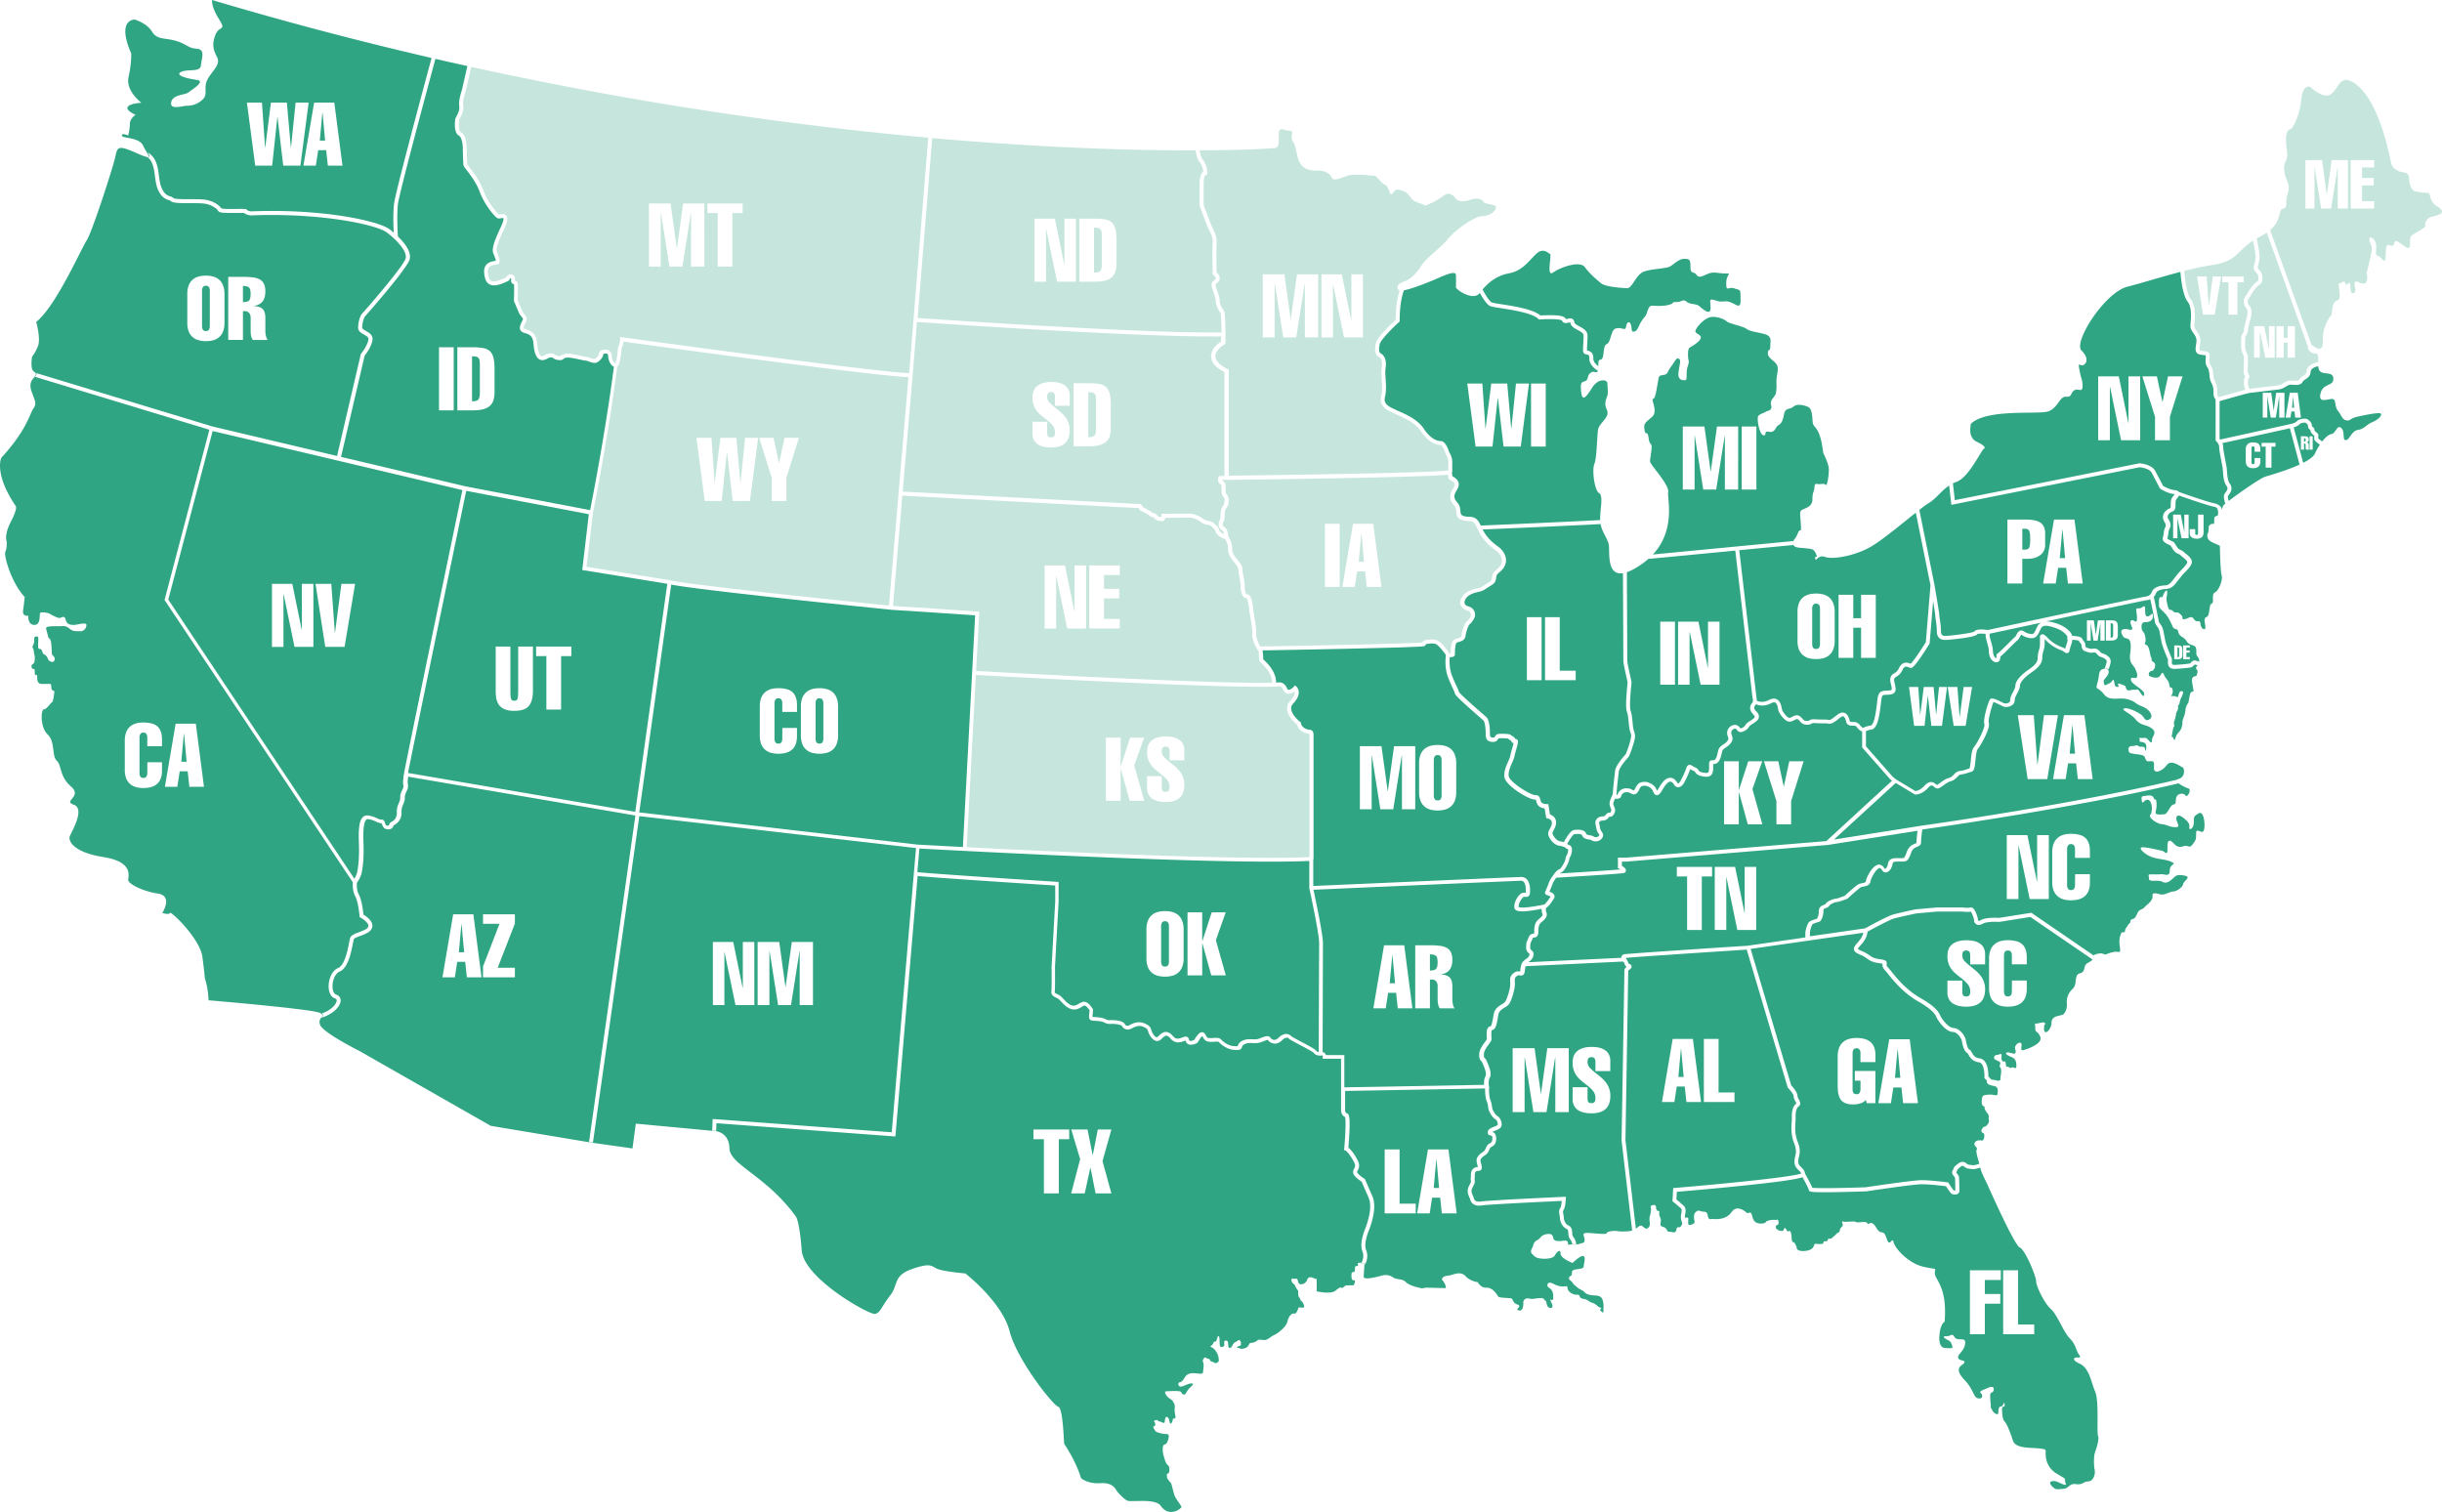 <svg xmlns="http://www.w3.org/2000/svg" viewBox="0 0 4380.59 2712.42"><defs><style>.cls-1,.cls-2{fill:#2fa583;}.cls-2{opacity:0.27;}</style></defs><g id="Layer_2" data-name="Layer 2"><g id="Layer_1-2" data-name="Layer 1"><path class="cls-1" d="M3586.77,1653.82h-.4c-6-.31-22.95-.51-28.94,2.94s-9.85,2.74-12.08,1.42a8.82,8.82,0,0,1-4.26-7.82c0-2.74-3.66-12.69-5.89-15-4.77,1.11-13.3.2-15.54-.1h-44.37l-38.17,3.45c-2.64.51-29.24,6.29-38.89,8.83-7.71,2-35.73,17-47.92,23.66a40.09,40.09,0,0,1-9.85,21.22c-.81.91-1.42,1.62-2.13,2.43-2.44,2.85-5.48,6.3-5.48,7.42.1.2.91,1.42,7.41,4.06a57.35,57.35,0,0,1,13,7.31c4.56,3.14,8.22,5.78,18.27,7,7.72,1,10.46,1.93,12.08,4.06a6.46,6.46,0,0,1,.82,5.08c-.21,1.52-.41,2.74,1.92,5.28,1.73,1.83,3.76,4.37,6.4,7.61,9.95,12.39,26.7,33.1,52.39,47.83,12.39,7.1,21.22,13.4,27.11,19.39a38.48,38.48,0,0,1,8.32,12.08,14.48,14.48,0,0,0,1.22,2.44c5.49,8.83,14.62,19.29,22.14,19.69,13.3.71,21.62,16.55,22.43,21.43,1.22,7.61,3.86,15.53,5.59,16.75,2.44,1,3.86,3.45,5.38,6.09,2.54,4.37,5.38,9.34,13.4,10.25,5.28.61,12.29,4.27,15,18.69a73.13,73.13,0,0,1,1.11,13.91l5.52,5.61a40.25,40.25,0,0,1,8.8,1.39c2.74.91,7.61,1.22,7.31-2.44s3.35-17.26-.31-20.91,4.27-7.62-3.35-11.27-7.61-3.35-7.61-7,4.57-4.26,6.7-4.26,6.7-4.57,6.7,1.52-1.22,5.18,1.22,9.14,4.87-2.13,6.09,4.26.3,6.4,3.35,6.4,4.26,3.66,7.61,1.52,8.53,5.79,8.23-4-3.35-12.79-10.05-15.43-11.58-6.4-6.7-7.61,15.12,5.48,15.43-.61-3-7,.3-12.19,10.36-7,10.36-1.21-2.74,11.26,3.35,9.74,34.32-11.27,30.36-23.05-9.45-7.61-9.14-15.73-2.74-8.84,1.83-8.84,15.73-4.87,15.73.31-1.82-3.66-1.82,9.44,13.3,1.22,13.3-11,13-12.49,19.08-14.22,9.14-13.6,8.53-19.69a31.33,31.33,0,0,1,10-26.71c10.05-9.13,1.83-25.48,13.3-28.22s4.88-13.3,13.91-18.48c6.5-3.68,8.37-4.75,8.36-6.7l-111.1-76Zm-34.26,144.38q-8.53,7.72-25.45,7.73a60.07,60.07,0,0,1-12.72-1.29,35.16,35.16,0,0,1-10.79-4.19,22.32,22.32,0,0,1-7.41-8,24.87,24.87,0,0,1-2.74-12.08v-21.26h26.74v19.81q0,5,1.61,6.93c1.07,1.18,2.9,1.77,5.47,1.77a6.89,6.89,0,0,0,5.32-1.93q1.77-1.94,1.77-6.77a20.19,20.19,0,0,0-4.35-13.21,83,83,0,0,0-13.37-12.24q-5.48-4.18-9.18-7.41a59.63,59.63,0,0,1-6.92-7.56,39.25,39.25,0,0,1-5.16-10.15,40.56,40.56,0,0,1-1.93-12.89q0-15,9-21.74,9-6.93,25.28-6.92a62.37,62.37,0,0,1,13.05,1.28,29.64,29.64,0,0,1,10.47,4.35,19.92,19.92,0,0,1,7.25,7.89A24.83,24.83,0,0,1,3561,1712v18h-26.73V1714q0-4.5-1.61-6.6t-5.48-2.25q-4,0-5.63,2.25-1.46,2.1-1.45,6.6a14.76,14.76,0,0,0,3.7,9.83,111.85,111.85,0,0,0,12.24,10.79q5.8,4.51,9.67,8.05a54.28,54.28,0,0,1,7.4,8.06,35.81,35.81,0,0,1,5.64,10.46,37,37,0,0,1,2.26,13.21Q3561.05,1790.47,3552.51,1798.2Zm83.27-68.29H3609v-15.78a11.49,11.49,0,0,0-1.61-6.45c-1.08-1.71-2.95-2.57-5.64-2.57q-3.7,0-5.31,2.57a11.41,11.41,0,0,0-1.61,6.45v64.42a12.22,12.22,0,0,0,1.61,6.6q1.61,2.41,5.31,2.42,4,0,5.64-2.42a12.31,12.31,0,0,0,1.61-6.6l.16-19.49h26.57v15.14q0,31.72-34,31.73a50.11,50.11,0,0,1-13.05-1.61,28,28,0,0,1-10.63-5.48,26.52,26.52,0,0,1-7.4-10.31,44.36,44.36,0,0,1-2.58-16.1v-52.18a43.1,43.1,0,0,1,2.58-16,26.39,26.39,0,0,1,7.4-10.47,28,28,0,0,1,10.63-5.47,49.68,49.68,0,0,1,13.05-1.61,58.79,58.79,0,0,1,13.85,1.45,26.35,26.35,0,0,1,10.63,4.67,21.24,21.24,0,0,1,6.93,9.5q2.58,6,2.58,15Z"></path><path class="cls-1" d="M3790,1119.23a2.18,2.18,0,0,0-1.27-.87,9.6,9.6,0,0,0-2.55-.26V1144c1.94,0,3.16-.36,3.67-1.07a7.09,7.09,0,0,0,.82-4V1124c0-1.39,0-2.42-.11-3.1A3.21,3.21,0,0,0,3790,1119.23Z"></path><path class="cls-1" d="M3559.77,1932.41c.3-6.6-.71-25.68-9.85-26.7-11.58-1.22-16.14-9-18.78-13.71a20.42,20.42,0,0,0-2-3c-6.1-2.44-8.94-16.25-10-22.13-.51-2.85-6.91-15-15.84-15.54-12.59-.71-23.66-16.34-27.82-23-.61-1.11-1.12-2.13-1.63-3.24-2.23-4.88-6-13.1-32.49-28.33-26.8-15.33-44.06-36.65-54.42-49.45-2.43-3-4.46-5.58-6.09-7.31-4.57-4.87-4.16-8.73-3.75-11a42.29,42.29,0,0,0-6.71-1.22c-11.87-1.52-16.44-4.77-21.42-8.33a47.71,47.71,0,0,0-11.47-6.49c-6.5-2.64-10.66-5.08-11.68-9-1-4.37,2.13-8,7-13.6.61-.82,1.32-1.63,2-2.44a34.7,34.7,0,0,0,7.72-14.62l-202.15,29,72.8,244.78c2.84,3,11.27,12.49,11.27,19.19,0,1.63,1.11,3.66,2.23,5.69,1.93,3.45,5.08,9.24-.61,13.3-3.55,2.54-5.28,9.44-5,19.19.1,2.43-.11,5.28-.31,8.53-.61,9.13-1.42,21.72,4,35.23,5.48,13.7,3.76,21,2.23,27.41a30.65,30.65,0,0,0-1.21,8.83c.2,4.37,2.64,6.91,5.58,9.75s6.19,6.09,6.6,11.27c4.37,7.72,10.86,19.6,12.89,25.28,8.94,1.32,54.63.61,95.64-.81,5.59-.81,82.65-12.39,99-12.69,16.65-.31,46.39,3.55,47.61,3.75l1.63.21.91,1.42a154.3,154.3,0,0,0,8.94,12.79,10,10,0,0,0,3,.31c-.1-2-.2-5.18-.2-8.53,0-5.38-.1-12.69-.51-14.72a13.52,13.52,0,0,0-1.83-2.54c-1.82-2.24-4.87-6-2.33-10.16a15.81,15.81,0,0,0,1.62-3.24c.82-2,1.73-4.17,4-5.59a7.88,7.88,0,0,0,1.22-1c3-2.64,10-8.94,17-3.46,3.65,2.85,4.46,3,8.32,3.35,1.12.11,2.44.31,4.06.51,2.23.29,6.76-.89,11.66-2.68-2.73-9.6-6.89-23-4.66-25.44,3.05-3.35-7-6.7-3.35-12.49s11-3.66,13.61-3.66,5.79-12.48.61-13.91-.92-10.35,3.35-11,9.14-8.83,7.61-11.88,1.83-6.7-2.43-11.88-7.31-11.57-4-11.57c-1.73-.31-6.4-1.63-6.4-8.23,0-9.44,1.22-12.18,5.48-13a53.22,53.22,0,0,1,11.58-.92c3.35,0,11.27,3,11.27-.91s3-12.79-6.09-14.52-13.61-3.65-13-8.53a2.37,2.37,0,0,1,.28-.85l-4.84-4.93Zm-223.95-49.33c-1.07-1.72-2.9-2.58-5.47-2.58s-4.4.86-5.48,2.58a11.46,11.46,0,0,0-1.61,6.44v64.42a13.3,13.3,0,0,0,1.45,6.6q1.62,2.42,5.64,2.42c2.58,0,4.4-.81,5.48-2.42a12.29,12.29,0,0,0,1.61-6.6v-15.3h-10.15v-17.39h36.88v57.82h-15.62l-1.45-5.8a21.67,21.67,0,0,1-10.95,6.44,40.4,40.4,0,0,1-12.24,1.61q-14,0-20.78-7.25-6.6-7.41-6.6-26.25v-52.18a43.33,43.33,0,0,1,2.57-16,26.51,26.51,0,0,1,7.41-10.47,28,28,0,0,1,10.63-5.47,51.53,51.53,0,0,1,13.21-1.61q16.74,0,25.29,7.41t8.69,23.83l-.16,12.08h-26.74v-15.94A11.38,11.38,0,0,0,3335.82,1883.08Zm78.12,96-3.06-28.19h-14.5l-4.35,28.19h-22.54L3389,1864.39h36.72l14.82,114.68Z"></path><polygon class="cls-1" points="3717.37 1301.02 3712.7 1352.08 3722.36 1352.08 3717.69 1301.02 3717.37 1301.02"></polygon><polygon class="cls-1" points="3015.66 1881.62 3015.34 1881.62 3010.73 1931.98 3020.26 1931.98 3015.66 1881.62"></polygon><polygon class="cls-1" points="3403.95 1882.43 3399.28 1933.49 3408.94 1933.49 3404.27 1882.43 3403.95 1882.43"></polygon><polygon class="cls-2" points="2442.25 957.5 2441.93 957.5 2437.32 1007.86 2446.86 1007.86 2442.25 957.5"></polygon><path class="cls-1" d="M3538,2097.3c-1.42-.21-2.64-.31-3.76-.41-4.77-.51-6.9-.81-12-4.87-1.62-1.22-3.65-.41-7.82,3.25a14,14,0,0,1-2.13,1.72,9.73,9.73,0,0,0-1.22,2.34,31.74,31.74,0,0,1-1.93,4,24.4,24.4,0,0,0,1.63,2.13c1.32,1.62,2.84,3.45,3.25,5.79s.61,8.12.71,15.94c.1,3.35.1,6.5.2,8.32a6.48,6.48,0,0,1-2.23,5.69,8.14,8.14,0,0,1-5.38,1.72,21.65,21.65,0,0,1-4.27-.5.76.76,0,0,0-.4-.1c-1.53-.21-2.85-.51-11.88-14.32-6.6-.81-31.07-3.76-45-3.45-16,.3-97.37,12.59-98.18,12.69h-.4c-.31,0-25,.91-49.45,1.32-14.42.3-25.89.3-34.11.2-15-.3-18.68-.71-19-4.67-.51-2.13-5.79-12.59-11.17-22.23a70,70,0,0,1-7.92,2.13c-6,1.42-14.92,2.84-26.29,4.47-19.09,2.74-45.79,5.78-79.2,9.24-49.34,5.07-99.29,9.23-112,10.35l-.82,13.71a109.92,109.92,0,0,1,8.53,7.31,15,15,0,0,0,1.93,1.62c2.54,1.93,6,4.67,6,11a29.71,29.71,0,0,1-.71,6.39,23.56,23.56,0,0,0-.51,6.48l.51-.08c3.76-.41,5.58-.61,5.58,2.13s-.4,5.79,0,9.44,12.9-.4,11.27-5-1.42-13.3,1-15.53,4.06-5.18,10.05-2.75,11-1.62,12.59,7.92,5.48,5.59,9.54,6.09,23.46,2,33.1-12.28,24.88-.91,27.62,1.32,7-5,9.24,5,6.7,13.2,12.28,13.91,11.37,0,12.59-2.64,13.4-4.46,16.75-3.55,4.68-3.76,5.79,3.86-5.18,3.35-5,8.93,12.59,9.45,14.11,5.18,2.94-5.38,5.58.51,6-4.06,8,6.29-.2,4.27,1.32,11.38,2.75.5,5.79,6.9,1.63.71,3,7.82,20.61,5.58,26.49,1.11,3.76-9.44,6.91-9.24,7.61.92,12.08.21-.51-4.88,6-4.67,2-4.88,6.7-4.47,7-3.86,9.44-5.38,3-4.06,6.1-5.38,3.35-2.74,3.85-6,5-5.18,5-7.82-3.55-7.61.71-6.29,20.1-1.43,22.95.81,18.58-2.85,20.2,2.23,6.7-8.32,16,7.72,12.79.61,18.58,19.19,10.26-4.17,12.49,6.7,25.89,37.77,53.3,44.26,20.82,0,20.82,11.78,22.84,23.86,17.56,87.11c0,0-7,2.34-9.14,22.34s5,24.57,10,24.57,13.71,1.83,13.1-1.83-2.13-9.13-6.7-11.57-14.52-7.62-4.57-7.62,10-6.7,15.13,1.53,19.39-.92,19.09,9.74-7.92,17.57-11,21.83-2.44,8.53,4.87,10.05,5.49,4.57.92,7.92-13.3,9.14,4,27.32,15.74,31.88,24.87,33.09,7.92-7,4-9.74,7-6.4,11-8.23,6.7-3,10.35-2.43,2.75,9.44-1.82,10-1.22,17.26-1.22,24.26.3,1.53,2.43,7,11,10.35,11,5.48.3-11.88,4.87-11.88,5.18-11.27,6.4-4-4.87,1.53-4.57,8.84.61,18.17,4.67,22.13,10.46,20.61,15,34.62,31.57,12.18,46.09,13.61,12.49,2.13,12.49,10.35,2.74,24.27,18.78,34.32,16,8.22,16,12.79,3.35,7.92,0,7.92-15.12-6.7-18.78-6.7-10,0-7.31,5.48,9.14,9.14,11.27,9.14a108.36,108.36,0,0,0,13-.91c8.83-.92,9.44-10,21.52-8.23s12.79-4.57,21.83-4.87,13.3-12.49,11.57-20.92-1.62-24.26.41-30.35,8.43-24.27,5.69-30.36,2.13-62.85-5.18-79.5-10.05-41.83-27.62-50.05-7.92-11.27-5.48-11.27,9.44,1.83,4-5.18-4.88-17.26-16.35-28.83-22.13-42.14-34-52.8-26.4-40.92-26.4-49.75-19.7-56.75-29.44-60.71-57.37-111.38-57.67-112.3-11.88-23-12.79-29.74c-.06-.4-.14-.86-.25-1.36C3547.07,2096.41,3541.63,2097.78,3538,2097.3Zm55.36,181.59h26.74v97.28h29v17.39H3593.4Zm-4.18,0v17.4h-28.67v25.12h27.7v17.4h-27.7v54.75h-26.74V2278.89Z"></path><path class="cls-1" d="M3446.05,1511.37c0,5-4.16,6.6-7.1,7.82-3.76,1.52-8,3.25-10.66,10.66-5.18,14.52-7.82,15.94-17,15.74h-4.67c-9.65,0-11.07.5-11.78,4.67-1.72,10-8.22,15.43-13.3,14.82-2.64-.3-4.26-2.44-5.78-4.57-1.43-1.93-2.64-3.55-3.76-3.35-3.45.51-8.53,6.4-11.47,11.88l-.82,1.52c-2.33,4.37-3.45,6.6-4.46,11.27-1.43,6.6-8.23,7.92-12.8,8.73a24.08,24.08,0,0,0-3.45.71c-2.44.92-14.62,11.38-24.37,20.51l-.5.51-.61.2c-4.57,1.73-15.44,5.69-18.58,5.69-2.24,0-11.27,3.35-13.1,6.29-1.73,2.75-4.37,3.76-6.6,4.57-3.25,1.22-4.26,1.73-4.26,4.77,0,8.74-3.46,19.09-8.33,20.11-2.23.4-10,2.94-11.37,4.26-1.22,1.63-4.57,10.46-4.57,15v6.5l99-14.22c5.08-2.84,40.61-22.33,50.67-25,10.25-2.75,38.17-8.84,39.39-9l.41-.1,38.88-3.45h45.18c4.27.61,11.27,1,13.61.2a5.6,5.6,0,0,1,5.07.91c5.08,3.66,9.24,17.57,9.24,21.12a2.32,2.32,0,0,0,.71,1.73c.51.3,2,.3,5-1.42,8.53-5,28.83-4.07,32.59-3.86l57.46-9.14,111.45,76.35c4.31-2.56,12.27-4.18,16-3.15,5.48,1.53,4,2.44,7.62.92s14.51-5.18,19.69-4,5.18-1.53,4-8.84-1.11-15.12.71-19.69,1.12-6.7,6-6.7.31-2.44,4.88-8.23,1.52-4,5.48-7.31-.61-6.7,6.39-8.22S3832.78,1635,3840,1632s6.09-4.27,11.26-8.53,10.06-9.75,10.06-14.22-1.22-6.7,4.56-6.7,7.92,2.74,14.22,2.14,13.6-5.49,18.78-5.49,15.74-6.7,17.26-13,14.83-12.8,3.66-15.13-15.44-1.52-20,3-12.49,12.49-20.61,7.92-24.27,1.22-24.27-5.48-3-7.92,4-7.92,12.18.31,17.87-.3,15.43,5.78,15.43-6.7,13.3-10.36,3.66-15.13-21.22-4.57-33.71-8.22-28.53-17.57-19.39-18.18,31.88,5.79,35.53,6.09,9.75,10,9.75-1.22,0-18.47,5.48-16.34,6.4,7.61,13.61,10,11.37-3,17.15-.61,7.72-1.32,12.7-8.63,0-19.19,5-19.19,9.95,6.6,12-2.94-1-33.2-9.64-28.23-9.24,6.3-8.94,15.23-4.67,14.22-7.31,12.9,2.34-6.6-4.67-13.91-17.26-14.62-19.19-6.6,9.95,17.56-2,17.26-14.92-4.67-24.16-5.28-24.88-12.59-20.92-16.55,4.67-22.24-2.33-26.5-11.27,8.93-12.59,2-.71-9.65,4-9.65,14.62-3.65,17.26,3.66,4-3.66,5,9.64-5.28,18.58,1.63,19.6,6.29,0,12.28,0,10.26-16.55,16.55-17.57,2.64-7,5.28-13.6,12.89-7.61,16.24-2.64,11.58-10.56,5-12.59c-3.65-1.12-12.38-5.16-17.29-9.17-180,42.93-431,78.83-459.9,82.88C3447.37,1493.81,3446.05,1506.7,3446.05,1511.37Zm235.31,18.05q0-9.51,2.57-16a26.51,26.51,0,0,1,7.41-10.47,27.9,27.9,0,0,1,10.63-5.47,49.63,49.63,0,0,1,13.05-1.61,58.84,58.84,0,0,1,13.85,1.45,26.41,26.41,0,0,1,10.63,4.67,21.3,21.3,0,0,1,6.92,9.5q2.58,6,2.58,15v12.56h-26.74V1523.3a11.41,11.41,0,0,0-1.61-6.45q-1.61-2.56-5.63-2.57-3.7,0-5.32,2.57a11.49,11.49,0,0,0-1.61,6.45v64.42a12.31,12.31,0,0,0,1.61,6.6q1.62,2.42,5.32,2.42,4,0,5.63-2.42a12.22,12.22,0,0,0,1.61-6.6l.17-19.49H3749v15.14q0,31.73-34,31.73a50.11,50.11,0,0,1-13.05-1.61,27.92,27.92,0,0,1-10.63-5.48,26.57,26.57,0,0,1-7.41-10.31,44.37,44.37,0,0,1-2.57-16.1Zm-81.5-31.25h37L3654,1581.6h.32v-83.43h20.94v114.67h-34.31L3621.12,1517h-.32v95.82h-20.94Z"></path><path class="cls-1" d="M2908.86,2045.52c.1-3,5.08-301.65,5.08-304.79,0-3,2.23-4.78,4.06-6.1a9.74,9.74,0,0,1-3.86-5.78c-.91-3.15-2.94-3.76-3.45-3.86l-174,8.32c-.51,2-.82,4.37-1.12,6.4-.61,4.77-1.22,9.65-5.79,10.25a10.92,10.92,0,0,1-3.75-.2c-1.83-.3-3-.51-5.69,1.83-3.25,2.74-3.15,4.36-2.94,9.34,0,1.32.1,2.74.1,4.47,0,8.83-4.57,23.45-7.11,29.24-2.64,6.19-4.26,8.83-10.76,12.59-5.08,2.94-10.26,6.29-11.58,12.18-.3,1.42-.61,3.45-1,5.58-1.83,11.07-3.76,22.54-10.87,23-.71,1.12-1.21,4.37-.71,13.4,0,1.22.11,2.14.11,2.85,0,2.54-1.83,5-4.88,9.13-3.75,5.08-8.83,12.09-8.83,17.87,0,5.18.3,5.59,1.12,6.4a18.05,18.05,0,0,1,4.16,6.3c4.67,10.45,9.34,22.23,5.08,29.84-2.44,4.27-1.73,12.29-1.22,14.93l.71,4.16H2671c0,6,.5,15.84,2.54,20.61a41.46,41.46,0,0,1,2.84,11.37c.4,2.54.61,4.47,1.62,6.5,2.64,5.38,5.69,9.34,8.43,11,3.15,1.82,6.09,6.5,7,11.17.81,3.55.3,6.7-1.43,9-1.92,2.64-5.48,4.06-9.34,5.59a41,41,0,0,0-5.68,2.53c2.94.92,7,3.25,7,11.68,0,10.36-5,13.2-8.22,15a7.49,7.49,0,0,0-2.44,1.82,32.44,32.44,0,0,0-1.83,3.76c-1.31,2.94-2.74,6-6.29,8.63a15.08,15.08,0,0,1-1.32.91c-3.45,2.44-8.12,5.69-8.12,9.34a24.91,24.91,0,0,0,1.22,6.1c1.11,3.85,2.13,7.61.1,10.35a5.7,5.7,0,0,1-4.88,2.24c-4.67,0-6.6,2-6.6,7a59.54,59.54,0,0,1-.3,6.5,11.33,11.33,0,0,0,.2,4c.51,3.76-1.22,7.11-2.94,10.25-1.22,2.34-2.44,4.67-2.74,7-.41,3.65,1.11,7,2.33,9.75a23.59,23.59,0,0,1,1.42,3.65c.71,2.74,2.14,8.63,13.41,6.8,14.41-2.23,142.65-8.12,148.13-8.32l4-.2-.31,4c0,1.22-.81,12-2.43,16.45a33.58,33.58,0,0,1-1.53,3.25c-1,1.93-1.42,2.84-.61,6.5.51,2.44.71,4.47.92,6.29.3,3.66.51,6.2,3.15,10.36a12.32,12.32,0,0,0,5.07,4.57c2.44,1.32,5.48,3.15,6.4,8.43a47.09,47.09,0,0,1,.61,5.58c.2,3.25.3,4.67,2.54,7.51a25.25,25.25,0,0,1,4.67,12.19c-2.44.1-5,.1-7.21.1a17.83,17.83,0,0,0-3-7.92c-3.55-4.57-3.76-7.92-4-11.47a45.09,45.09,0,0,0-.51-4.88c-.3-1.93-.91-2.23-2.94-3.45a19.63,19.63,0,0,1-7.51-6.9,26,26,0,0,1-4.27-13.51,38.59,38.59,0,0,0-.71-5.38c-1.32-5.79-.3-8.43,1.32-11.37a12.62,12.62,0,0,0,1.12-2.33c.71-1.93,1.32-6.6,1.72-10.56-22.43,1.11-130.77,6.09-143.36,8.12-8.12,1.32-18.37.2-21.42-12.08a25.85,25.85,0,0,0-1-2.54c-1.42-3.15-3.46-7.92-2.85-13.5.41-3.76,2.14-6.81,3.56-9.55,1.22-2.23,2.33-4.36,2.13-5.79a16.52,16.52,0,0,1-.31-5.68,53.84,53.84,0,0,0,.21-5.79c0-8.43,4.67-13.71,12.59-14.11-.21-1-.61-2.44-.92-3.55a31.22,31.22,0,0,1-1.52-8c0-7.31,6.7-12.08,11.17-15.22a15.08,15.08,0,0,0,1.32-.92c2-1.52,2.84-3.15,4-5.79.61-1.32,1.32-2.84,2.23-4.46a12.11,12.11,0,0,1,5.08-4.47c2.64-1.42,4.57-2.54,4.57-8.83,0-4.57-1-4.78-3.15-5.18-1.32-.31-3.35-.71-4.57-2.64a5.44,5.44,0,0,1-.4-4.57c1.32-4.67,6.59-6.7,11.27-8.53,2.33-.91,5.48-2.13,6.19-3.15a5.18,5.18,0,0,0,.2-3.45c-.61-2.84-2.44-5.68-3.76-6.5-5-2.94-8.83-9.23-11.16-13.91-1.53-3-1.83-6-2.24-8.83a32.34,32.34,0,0,0-2.33-9.54c-2.74-6.3-3.15-17.46-3.15-23.25l-251.08,4.47v34.31c0,.41.4,5.18,2.84,5.69,3.76.81,6.3,3.75,4.87,34.11-.5,11.48-1.42,23-1.82,27.62,3.14,2.43,9.13,8.32,16.44,22.33,5,9.55,2.24,14.83.41,18.38-1.22,2.34-1.42,2.84-.81,4.06,1.22,2.54,5.58,6.3,12.89,11.17l.92.61.4,1c0,.1,4.06,9.64,12.69,29.34,5.89,13.4,4.27,33.1-5,58.58l-.41,1c-.2.5-.51,1.21-.81,2-2.54,6.7-9.24,24.26-4.77,35.53s.3,21.53-2.54,26.6a15.64,15.64,0,0,0,0-3.45c-.51,0-4.37.81-5.48-.51-.1-.1-.31-.2-.41-.3,2.23-4.16,5-11.78,1.83-19.8-5.48-13.81,1.62-32.59,4.67-40.61.3-.81.51-1.42.71-1.93l.41-1c10.66-29.44,8.73-45.28,5.17-53.3-7.2-16.24-11.16-25.59-12.38-28.53-16.45-11.17-17.47-16.24-13.51-23.76,1.53-2.94,2.85-5.48-.4-11.77-8.63-16.35-14.72-20.21-15.33-20.51l-2.54-.92.4-2.64c2.14-23.55,3.36-51.07,1.53-56.65-5.49-2-7.11-8.43-7.21-12.08v-92.39h-33l.2-3.76a2.5,2.5,0,0,0-.3-1.83,2.8,2.8,0,0,0-1.62-.2h-.11a24.51,24.51,0,0,1-3,.2c-3.15,0-8.23-.81-11.07-4.87-1.83-2.13-16.75-10-25.69-14.72-12.79-6.71-17.36-9.14-18.78-10.77a5.3,5.3,0,0,0-3.76-1.82c-2.53-.11-5.58,1.62-8.93,4.87-5.58,5.48-10.86,6.09-14.32,5.69a16,16,0,0,1-11-6.5c-1.63,0-5.48,1.52-7.82,2.43a55.6,55.6,0,0,1-9.64,3,45.65,45.65,0,0,1-9.14.2c-5-.2-10.26-.4-15,1.93-3.25,1.52-3.86,3-4.57,4.88-.81,2.13-2.13,5.58-7.71,5.58h-.82c-6.29,0-14.11,0-25.18-7.41a43.15,43.15,0,0,1-7-5.79c-1.83-1.93-2-2-10.15-1.52-12.69.91-15.54-1.63-19-7.62-.51-.81-.91-1.62-1.52-2.43-1.32.91-3.56,3.75-6.6,8.52-1.32,2.14-1.83,3-2.64,3.56-1.52,1.22-9.65,4.87-15.54,2.44a8.72,8.72,0,0,1-5.17-6.71,25,25,0,0,0-2.54.92c-5.48,2-15.74,5.89-24.47-4.47-2.74-3.25-5.18-5-7.31-5.08-2.64-.2-5.18,2.24-7.62,4.57a19.51,19.51,0,0,1-5,4,9.46,9.46,0,0,1-7.62.21c-5.38-2.14-9.54-8.43-11.47-13.2a34.18,34.18,0,0,1-1.32-3.66c-1.22-3.65-1.62-5-8.93-8.12-8.23-3.45-16.55,1.12-20.61,3.25-.51.3-1,.51-1.42.71a12,12,0,0,1-9.35.51,11.47,11.47,0,0,1-6.59-5.89c-1.22-1.93-11.27-4.06-20.31-3.56a19.33,19.33,0,0,1-10.46-2.13,26.69,26.69,0,0,0-6.39-2.23,63.21,63.21,0,0,0-10.36-1.12c-5.08-.2-8.43-.4-10.26-2.84-1.52-2-1.31-5.28-.6-12.08a32.81,32.81,0,0,0,.4-4.06c-.2-.31-.51-.71-.81-1.12-1.42-1.93-5.79-7.92-8.53-7.21a22.33,22.33,0,0,0-5.48,2.64c-4.47,2.64-10.05,5.79-17.77,3.66s-14.21-9-18.88-14c-1.63-1.72-3-3.14-4.07-4.06a23.25,23.25,0,0,0-4.26-2.43c-3.86-1.73-9.64-4.57-8.73-11.48.71-5.07.51-33.5.4-44.06v-.1l6.5-117v-28.64c-28.32-1.82-213.92-13.7-246.82-17.15l-39.9,467.34L1285.2,2015l-.51,13.81h-.3l-6.81-.61.82-20.82,321.24,23.86,43.55-509.88-496.38-57.26v.2l-83.15,585.42-2.74-.41-4.27-.71L1139.81,1463,732,1393.29a24.91,24.91,0,0,1-.3,4.77,28.6,28.6,0,0,0,.1,9.75c.91,4.67-.91,8.53-2.74,12.39-1.52,3.25-3,6.39-2.84,10,.3,5.07-1.32,8.93-2.95,12.79-1.72,4.16-3.35,8.12-3,14,.91,16.35-12.29,22.74-13.81,23.46a13,13,0,0,0-.61,1.21c-1.12,2.34-3,6.81-10.76,6.1-7.11-.61-8.94-6.4-10-9.55-.11-.4-.31-.81-.41-1.22-4-.1-8.63-2.23-13.1-4.36l-.91-.41c-3.15-1.52-10.36-3.15-12.29-2.74a2.49,2.49,0,0,1-.5.41c-1.83,1.21-7.31,5-5.89,40.71,1.62,40.71-4.06,58.48-4.27,59.19l-.1.1a55.47,55.47,0,0,1-7.31,13.61c-.3,2.94-1,13.1,3.45,21.32,5.28,9.75,7.62,29.75,8.23,36,5.38,3.25,20.1,13.2,15,24.67-3,7-12.38,10.36-20.51,13.41-4.46,1.62-11.16,4.06-11.77,6-.41,1.42-1,4.36-1.73,7.92-3.25,16.34-8.63,43.75-23.76,50.15-8.52,3.66-13.2,17-12.69,27.82.31,7.11,2.85,12.29,6.5,13.5,5.28,1.63,8.22,5.79,8,11.07-.51,10.36-13.6,24.16-34.32,30.36,2.34-3,4.67-4.57.51-7.62,16.86-5.68,26.4-16.65,26.7-23,.11-1.32-.2-3.05-3-4-6.7-2.14-10.87-9.45-11.37-19.9-.61-13,5.17-29.65,17-34.63s17.06-32.08,19.6-45.07a83.12,83.12,0,0,1,1.93-8.74c1.72-5.17,8.32-7.61,16-10.45,6.8-2.54,14.62-5.38,16.45-9.65,2.43-5.58-8.13-13.5-13.61-16.45l-1.72-.91-.21-1.93c-.1-.3-2.13-25.08-7.61-35.23-5.28-9.85-4.77-21.22-4.37-25.18L295.18,1076.32l80.41-305.4L62.88,676a17.3,17.3,0,0,0,2-3c.71-1.73.82-2.84.41-3.66L380.87,765l223.78,53,42.64-183,.51-.61c.2-.21,11.16-13.71,13.09-25.08.61-3.86-1.93-5.79-7.92-9.14-5-2.74-10.56-5.89-10.56-12.38,0-10,3.76-21.73,6.91-24.88,5.28-5.48,74.93-85.49,78.38-99.4,3-12.28-14.93-32.28-34.12-46.7-17.66-13.4-117.16-35.54-244-30.36h-.31l-.3-.1c-6.7-1.12-9.54-2.84-10.86-4.16-2.54-.31-9.55-.21-15.23-.21-23.15.21-29.75-.3-31.78-3.95C389.5,375,380.06,366.42,364,365c-6.09-.51-14.62-.51-22.95-.51-21.42,0-31.27-.4-34.72-3.86-.71-.71-2-1.11-3.76-1.72-5.38-1.83-13.5-4.57-19.9-20.51-2.64-6.6-3.65-14.52-4.67-22.13-1.86-13.76-3.56-26.92-13.6-34.57-2.85-.21-8.59-2.25-18.79-6.76-34.21-15.13-34.92-11.88-38.88,6.8s-42,135.65-51.07,149.15S99.84,550.39,64.91,577.5c0,0,8.43,29.34,3.35,42.85S58.11,638.42,57.6,640s-2.23,15.23,0,22,9,5.08,6.19,11.27-13.4,10.56-7.31,28.43S66.54,723.5,59.83,733,48.16,771.52,2.37,821.17c0,0-13.91,27.92,25.69,86.4,0,0,4.46,3.35-8.33,27.92s-7.82,35.13-7.82,35.13,1.12,12.29-2.23,19S20.24,1045.35,44.3,1071c0,0-1.42,14.31-2.94,24.77s9.44,8.93,9.44,8.93-1.52,15.84,10.46,16.35,9.44-17.36,10.45-20.81,14.93-1,17.87,1,13.4,7.41,16.86,7.41,9.44-6,11.37,3,9.44,9.44,14.92,9.44,22.34-5.48,22.34,0-4.47,11.88-11.88,11.37-11.37,1-18.88-5-10.87-4-19.8-4-22.85-.51-21.83,4,4.47,17.36,4.47,17.36,4-.51,5,11.37.51,16.85,1.52,18.38,6,4.46,4,10-9.95,2-11.37-2-4-7.42-6.9-8.43-3-5-5-8.43-6,1.52-6-6.5,1-16.34-.5-16.85-6.91-2.44-6.5,5a21.49,21.49,0,0,1-3.45,12.89,24.64,24.64,0,0,1,2.94,10c.51,6,1.52,2.94,1.52,9.95s-1,10-4,11.37-2,8.43,1,8.43,2.94,1,2.94,6.9,3.45,4,3.45,4,1-3.45,1,6,6,10,7.41,10H90.6s1.52,1.52,1.52,6.91,5.48,6,5.48,6-2,19.79-4,19.79-9.44,12.9-14.92,12.9-6.91,32.28,6.9,45.18,7,38.48,16.25,47,4.26,27.71,25.58,46.29-15.63,25.59,5,32.7-3.56,47.72-7.11,56.24,6.4,29.14,60.51,37.67S230,1572.19,230,1578.68s24.16,19.9,52.69,24.17,8.53,34.82,8.53,34.82,12.08,4.27,13.5,0,54.12,46.3,58.38,79,4.27,37.67,4.27,37.67,3,10.15,4.26,16.85,1.93,14.32,1.93,14.32l.61,8.94s187.53,15.83,199.91,22.74-4.87,6.6,0,21,70.36,47,70.36,47l236,134.53,179.6,29.95,74.53,10.56,6-44.47,143,13.4s24.37,1.63,25,31.07,67.21,49.65,119.6,122.85c0,0,6.09,8.73,10,59.8s120.92,115.54,131,114.22,12.08-13.4,27.52-32.89,4.67-35.64,39.59-47.72,34.22-4.67,45.69,0,49.75,8,49.75,8,65.79,51.07,79.3,103.46,78.58,133.71,87.31,135.64,10,64.47,10.76,66.5,19.5,27.52,30.26,61.83c0,0,11.68,10.36,34.72,8.84s27.31,11.27,29.65,14.41,14.82,17.16,21.12,17.57,23.45-.41,31.27,0,21.42,1.93,25.79,8.22,11.27,12.49,21.12,11.27,13.7-5.89,16-7.81-10.46-14.62-12.9-24.07-5.17-19.39-5.17-19.39-7.62-7.61-7.62-11.37-.91-6.19,1.93-6.19,3.76-12.29,0-14.73-5.69-9.44-8-17.56-2.34-19.9,2.33-19.9,10.46-18.48,4.27-18.48-19-2.33-21.32-5.68-5.69-8.53-2.34-8.53,2.34-7.11,0-8.53,6.2-2.84,6.2-2.84a3.45,3.45,0,0,0,3.35,2.84c2.84,0,9,4.77,9.44,1.42s.91-11.88,5.18-9,2.84,11.38,5.68,11.38,4.27-9.45,4.27-9.45,6.19,3.76,3.75-6.6.92-15.12-1.93-19.9-1.42-4.77-8-9-10.45-12.8-6.6-12.8,27.21-2.33,27.82,1.93,6.3,3.76,6.3,3.76,1.93-2.84,5.18-8,14.21-11.88,6.6-11.88-17.06,7.62-21.33,5.18-1.93-7.62.92-7.62,5.18-3.35,9-9.44,11.88-6.6,14-6.6,4.78.41,6.4.41,11.68,2.13,11.68-1.83,2.23-14.52,0-18.38,3.35-10.56,5.58-7.81,6.7,1.11,6.7,3.85,6.09,3.86,6.09,3.86,3.86,3.35,6.71,1.12,3.85-1.12,2.74-8.94-6.6-15.73-11.78-18.27-2.23-1.73.81-5.28.91-5.18,4.77-5.18,3.86-12.79,6.6-9.75.31,16.35,2.95,18.48,8.32.21,6.9-5.48,3.76-6.19,5.89-4.06-.2,11.88,3.55,11.88,3.56-1.93,6.2-6.2,4.26-3.35,9-7.1,7.31,8.73,3.56,9.54-8,3.35-4.07,3.55,4.07,3.56,12.59.92,6.91-9.55,10.66-9.55,9.55-1.92,11.88-4.46,8.74-.71,13.51-.71,11.27-6.7,16.95-9.14,21.32-14.21,23.35-23.35,7.52-16.35,12.39-15,7.21-11.17,8.53-11.17,9.14,1.63,9.44-1-3.25-9.85-5.28-10.46-1.32-3.55-4-6.9-.61-10.46-1.93-11.78a40.71,40.71,0,0,1-5.58-9.44c-.71-2.24-4.26-2.95-5.28-6.2s-2.64-5.89,2.34-5.58,7.51-1.93,8.83,5.58,13.4,4.88,16.34-4,14.73-1,14.73-1,2-1,2.13-.1,0,22.13,0,22.13,25.28,5.89,33.71-1.12,9.24-6,11.37-5,4.57-4.57,9.24-4.57,12.18-.2,12.18-.2,5-9.75,0-8.94-4-8.43-4-11.57,3.45-3.45,4.47-3.15,2-2.64,1.72-7.11,4-3.75,5.08-3.75-.3-4.78,0-5.08,5.08-1.63,6.3-.31,5,.51,5.48.51-.81,16.86-1.22,23.66,19.9,1.83,31.68-1.42,18.48,1.22,22.74,4.06,15.23,1.22,21.32,7.51,22.34,9.75,26.8,10.76,4.88-1,12.39-.81,26.2.61,30.87.81-2.24-12.18-4.07-13.6-1.42-4.06,1-6.09,9.14-2.85,13-3.45,18.07-8.13,26.8,1.42,22.13,11,22.13,11,5.08,10.56,15.84,9.95,19.09,12.59,20.71,15.64,21.12,2.43,24,3.65,1.82,7.92,10.35,10.77-1,7.51,0,9.13,8.33,4.47,10.15-4.46-1-9.14,2.85-13.41,9.54-.81,14.62-1.21,18.68-3.46,20.51.6,3.65.41,4.67,8.33,8.73,8.73,10.15,5.69-3.05-10.16-3.86-13,5.48,5.69,5.48-4.87-3.45-14.22-8.12-17.06-3-12.79,8.12-6.9,17.47,5.07,21.53,4.67,3-1,4.47,4.87,10.15,10.56,15.83,10.15,4.27,1.42,6.7,4.88,8.53,1.62,14.22,5.88,9.34,3.66,13,6.5,6.1,5.69,9.55,6.09-3,3.25-1.22,4.47,6.09,7.72,5.89,1,1-8.74-.81-17.06-6.09-10.15-15.84-10.56-14.42-2.64-17.87-6.29-7.11-3.46-12.39-8.13-4.67-2.84-7.92-7.71-7.31-5.28-6.9-8.94,3-3.45,4.26-4.87.41-1.22,1.22-6.91,20.71-2.94,20.71-8.63,11-35.73-19.9-6.7c0,0-21.83-8.42-21.52-16.85s-6.19-4.26-10.36,3.55-30.25,6.91-35.43,2-9.54-7-5.89-14,3.05-10.56,6.7-13.5,5.89-2.74,9.75-7.82,16.14-7,19.49-4,2,8.12,5.28,9.85,8.12,1.62,11.47,1.42,10.06-2.54,12,1.93-2.24,5.08,2.74,4.47,13.4.51,18.78-1.42,8.73-1.12,8.73-6.91-5.08-10.86,1.12-12.38,37.26,4,38.38.2,15.43-4.67,20.4-3.55c4.4,1,18.46.62,25.38-.95l-19.08-162Zm-94.74-50.45H2790v-97.93h-.33l-15.46,97.93h-23.51l-15.46-97.93h-.33v97.93h-21.43V1880.39h39.3l11.28,81.5h.32l11.27-81.5h38.5ZM1359.05,1689.9h38.76l11.12,80.39h.32l11.12-80.39h38V1803h-23.83v-96.6h-.32l-15.25,96.6h-23.2l-15.25-96.6h-.31V1803h-21.13Zm-43.7,0,16.85,82.3h.31v-82.3h20.66V1803h-33.84l-19.54-94.53h-.32V1803h-20.66V1689.9ZM409.42,496.7H436a135.48,135.48,0,0,1,17.63.95,33.72,33.72,0,0,1,12.08,3.5,16.31,16.31,0,0,1,7.62,7.94c1.81,3.5,2.7,8.16,2.7,14q0,11-4.92,17.48t-15.25,8.26v.32q10.17.32,15.09,5.08,5.09,4.6,5.08,16.21v23.67a38.51,38.51,0,0,0,1,8.42,22.7,22.7,0,0,0,3,7.31H453.42a22.94,22.94,0,0,1-3-7.31,47.07,47.07,0,0,1-.79-8.42v-24q0-5.57-2.86-8.74a8.72,8.72,0,0,0-6.67-3.17h-4.29v51.63H409.42ZM336,527.52a42.43,42.43,0,0,1,2.55-15.73,26,26,0,0,1,7.3-10.32,27.61,27.61,0,0,1,10.49-5.4,51,51,0,0,1,13-1.59,49.21,49.21,0,0,1,12.87,1.59,27.45,27.45,0,0,1,10.64,5.4A24.79,24.79,0,0,1,400,511.79q2.7,6.36,2.7,15.73V579a41.55,41.55,0,0,1-2.7,15.89,24.85,24.85,0,0,1-7.15,10.16,27.31,27.31,0,0,1-10.64,5.4A49.21,49.21,0,0,1,369.38,612a51,51,0,0,1-13-1.59,27.47,27.47,0,0,1-10.49-5.4,26.2,26.2,0,0,1-7.3-10.16A43.74,43.74,0,0,1,336,579Zm-45.42,811.19H264.22v-15.57a11.3,11.3,0,0,0-1.59-6.36q-1.59-2.54-5.56-2.54c-2.44,0-4.18.85-5.24,2.54a11.3,11.3,0,0,0-1.59,6.36v63.55a12.1,12.1,0,0,0,1.59,6.51c1.06,1.59,2.8,2.38,5.24,2.38q4,0,5.56-2.38a12.1,12.1,0,0,0,1.59-6.51l.16-19.23h26.21v14.94q0,31.29-33.52,31.3a49.21,49.21,0,0,1-12.87-1.59,27.42,27.42,0,0,1-10.49-5.41,26.32,26.32,0,0,1-7.31-10.16,44,44,0,0,1-2.54-15.89v-51.48a42.6,42.6,0,0,1,2.54-15.72,26,26,0,0,1,7.31-10.33,27.53,27.53,0,0,1,10.49-5.4,49.21,49.21,0,0,1,12.87-1.59,58.35,58.35,0,0,1,13.66,1.43,26.26,26.26,0,0,1,10.49,4.61,21,21,0,0,1,6.83,9.37q2.54,5.88,2.54,14.77Zm49.09,72.76-3-27.8H322.37l-4.29,27.8H295.83l19.23-113.12h36.22l14.62,113.12Zm497.85,341.81-3-27.8h-14.3l-4.29,27.8H793.69l19.22-113.11h36.22l14.62,113.11Zm86.11-96.43-30.82,79.28h30.82v17.15H866.45V1733.9L896,1657.32H866.45v-17.15h57.19ZM1918,2043.65h-18.68v97.27H1872.6v-97.27h-18.68v-17.4H1918Zm75.69,97.27h-28.34l-9.18-45.9h-.32l-10,45.9h-24.32l16.1-61.52-15.94-53.15h29.15l9.18,45.58h.32l9-45.58h24.32l-15.94,56.85Zm545.94,35.82h-55.72V2062.07h26.73v97.28h29Zm46.87,0-3.06-28.18H2569l-4.34,28.18h-22.55l19.48-114.67h36.73l14.81,114.67Zm302.16-255.28H2862v-16.1q0-4.52-1.61-6.61c-1.08-1.5-2.9-2.25-5.48-2.25s-4.57.75-5.64,2.25-1.45,3.6-1.45,6.61a14.74,14.74,0,0,0,3.71,9.82,110,110,0,0,0,12.24,10.79q5.79,4.52,9.66,8.06a53.69,53.69,0,0,1,7.41,8,36.34,36.34,0,0,1,5.64,10.47,37.09,37.09,0,0,1,2.25,13.2q0,16.11-8.53,23.84t-25.45,7.73A60.16,60.16,0,0,1,2842,1996a35.4,35.4,0,0,1-10.79-4.18,22.24,22.24,0,0,1-7.4-8.06,24.73,24.73,0,0,1-2.74-12.08v-21.26h26.73v19.81q0,5,1.61,6.93c1.08,1.18,2.9,1.77,5.48,1.77a6.84,6.84,0,0,0,5.31-1.93c1.19-1.29,1.78-3.54,1.78-6.77a20.14,20.14,0,0,0-4.35-13.2q-4.35-5.32-13.37-12.24-5.47-4.18-9.18-7.41a59.75,59.75,0,0,1-6.92-7.57,39.25,39.25,0,0,1-5.16-10.15,40.78,40.78,0,0,1-1.93-12.88q0-15,9-21.75,9-6.91,25.28-6.92a61.68,61.68,0,0,1,13,1.29,29.64,29.64,0,0,1,10.47,4.35,19.79,19.79,0,0,1,7.25,7.89,24.8,24.8,0,0,1,2.57,11.76Z"></path><path class="cls-1" d="M2593.71,1175.1c-2.74-4.46-14.11-18.88-19.09-20.1-6.49-1.62-16.14.51-16.24.51a2,2,0,0,0-.81.3c-.21,3.25-3.56,3.56-6.6,3.86-2.24.2-5.38.41-9.55.61-7.71.31-19,.81-33.5,1.22-24.47.71-58.68,1.62-101.53,2.54-60.92,1.32-122.55,2.43-141.63,2.74.61,2.54.91,6.29,1.21,12.18,0,1.32.11,3,.21,3.86.51.51,1.32,1.42,2.13,2.13,6.29,6.09,20.41,19.9,21,39.7h1.42c2.74-.81,12.49-2.54,18,10.15,1,2.34,2.13,2.54,2.44,2.64,2.63.51,7.31-2.94,9.64-5.38l2.34-2.54,2.53,2.34a14.14,14.14,0,0,1,4.07,9.54c.3,6.4-3,13.3-9.85,20.61a12.26,12.26,0,0,0-3.66,9.75c.92,11.57,15.94,23.15,16,23.25l1.22.91.2,1.53c.11.3,1.43,9.34,14.42,11.67a7.09,7.09,0,0,1,5.08,1.32c2.13,1.53,3.15,4.17,3.15,7.72v223.26h-.51v48c40.41-1.73,359.72-15.84,372.71-16.15a13.42,13.42,0,0,1,10.26,4.06c6.19,6.3,6,17.87,5.89,20,.2,5.17-.41,8.12-2.34,10-2,2-4.77,1.82-6.5,1.62a5.53,5.53,0,0,0-2.23,0c-2.44.81-9.95,10.56-9.44,18.28.81.4,4.26,1.62,16.45.3,8.63-.91,18.17-2.64,24-3.76,3.25-.71,4.77-.91,5.58-1,1.93-1.22,7.51-8,11.27-14.22a20.56,20.56,0,0,0-4.77-2.23c-2.34-.81-4.16-1.42-4.87-3.35a3.77,3.77,0,0,1,.1-3.15c.71-1.42,6.8-16.55,7.31-18.17a3.94,3.94,0,0,0-.1.81c0-2,4.26-8.32,6.8-11.88,6.5-9.14,9.64-10.86,11.88-11.27.81-.5,3.35-3.14,6.29-8.53,3-5.17,4.27-9.13,4.27-10a10.18,10.18,0,0,1,1.82-5.89c1-1.52,2-3.35,2.64-8,.41-3-.2-3.86-.2-3.86s-.51-.1-.71-.1a4.51,4.51,0,0,1-3.35-2.13c-1.22-.81-5.28-2.64-11.27-3.55-10.36-1.63-17.46-12.19-19.6-18.48-1.42-4.47.61-8.43,2.64-12.18,1.73-3.15,3.46-6.5,3.46-10.36,0-6.3-6.81-7.82-7.62-8l-2.44-.51-.4-2.44-2.54-15c-12.18-1.52-13.91-8.73-15-13.1a13,13,0,0,0-.91-2.64,2.43,2.43,0,0,0-.91-.1c-6.6.2-20.41-7-31.17-14.32-8.63-5.88-23.25-17.15-24.17-26.7s2.95-18.48,6.4-26.4c1.83-4.06,3.55-7.92,4.16-11.16.81-3.76,2-8.23,3.25-12.59,1-3.35,2.13-7.52,2.64-10.06a6,6,0,0,1-4.36-4.36,15.82,15.82,0,0,0-2.54-1.63,14.58,14.58,0,0,1-3-2.13c-2.33-.61-10.15-.91-16.24-.61a2.18,2.18,0,0,0-.82.1c-.2.11-.4.61-.61.92-1.42,2.64-3.35,5.48-9.64,5.48-12.79,0-12.79-9.34-12.79-15.43,0-10.66-1.73-20.71-3.86-22.85-.92-.91-5.18-4.67-10.05-8.93-34.62-30.36-40.51-36.55-41.22-39.8-.41-1.83-1.63-4.26-3.35-8h0c-2.23-4.67-5.17-11-8.83-20.61C2591.17,1198.46,2593,1180.08,2593.71,1175.1Zm-55,276.63h-23.83v-96.59h-.32l-15.25,96.59h-23.19l-15.26-96.59h-.31v96.59h-21.13V1338.61h38.76l11.12,80.39h.32l11.12-80.39h38Zm70.86-98q2.7,6.35,2.7,15.72v51.48a41.55,41.55,0,0,1-2.7,15.89,24.85,24.85,0,0,1-7.15,10.16,27.33,27.33,0,0,1-10.64,5.41A49.65,49.65,0,0,1,2579,1454a51.47,51.47,0,0,1-13-1.58,27.49,27.49,0,0,1-10.49-5.41,26.2,26.2,0,0,1-7.3-10.16,43.74,43.74,0,0,1-2.55-15.89v-51.48a42.34,42.34,0,0,1,2.55-15.72,26,26,0,0,1,7.3-10.33,27.61,27.61,0,0,1,10.49-5.4,51,51,0,0,1,13-1.59,49.21,49.21,0,0,1,12.87,1.59,27.45,27.45,0,0,1,10.64,5.4A24.76,24.76,0,0,1,2609.61,1353.71Z"></path><path class="cls-1" d="M2257.85,1168a2,2,0,0,0,.81.61A5.2,5.2,0,0,1,2257.85,1168Z"></path><path class="cls-2" d="M2348.93,1537.57V1318.26a5.15,5.15,0,0,0-.31-1.93l-.61.21-.71-.21c-15.53-2.54-19.59-12.49-20.61-16.45-3.86-3.14-16.75-14.72-17.77-27.41a19.51,19.51,0,0,1,5.59-15.23c7.81-8.32,8.42-13.91,7.71-17.06-3,2.44-7.82,5.18-12.49,4.37-2.33-.51-5.58-2-7.71-6.9-3.56-8.33-8.83-6.4-9.44-6.2l-.61.21h-.61c-101,3.65-498.72-18.58-540.85-20.82l-16.35,309.06C1894.68,1528.12,2229,1543.56,2348.93,1537.57Zm-291.35-145.13H2084V1412q0,4.93,1.59,6.84,1.59,1.74,5.4,1.74a6.75,6.75,0,0,0,5.24-1.9q1.76-1.9,1.75-6.68a19.87,19.87,0,0,0-4.29-13,81.08,81.08,0,0,0-13.19-12.08q-5.4-4.12-9-7.31a58.07,58.07,0,0,1-6.83-7.46,39,39,0,0,1-5.09-10,40,40,0,0,1-1.9-12.71q0-14.78,8.89-21.45,8.91-6.82,25-6.83a60.78,60.78,0,0,1,12.87,1.27,29.24,29.24,0,0,1,10.32,4.29,19.52,19.52,0,0,1,7.15,7.78,24.34,24.34,0,0,1,2.54,11.6v17.8h-26.37V1348q0-4.45-1.59-6.51-1.59-2.23-5.4-2.23-4,0-5.56,2.23-1.43,2.05-1.43,6.51a14.53,14.53,0,0,0,3.66,9.69,109.43,109.43,0,0,0,12.07,10.64q5.71,4.45,9.53,8a53.25,53.25,0,0,1,7.31,7.94,35.87,35.87,0,0,1,5.56,10.33,36.62,36.62,0,0,1,2.22,13q0,15.89-8.42,23.51t-25.1,7.63a59.11,59.11,0,0,1-12.55-1.28,34.44,34.44,0,0,1-10.64-4.13,21.89,21.89,0,0,1-7.31-7.94,24.47,24.47,0,0,1-2.7-11.92Zm-73.72-69.11h26.37v51.32h.32l16.69-51.32h25.1l-17.64,49.89,17.8,63.23h-26.06l-15.89-57.35h-.32v57.35h-26.37Z"></path><path class="cls-1" d="M3571.44,1150.43c1.73,5.79,3.45,11.88,3.45,16,0,6.4,2.34,13.61,6,14.32h.1a14,14,0,0,0,.3-2.94c0-1.73.2-5.39,3.15-6.1,2.44-1.82,11.27-10.66,17.26-16.55,9-9,11.78-11.67,13.1-12.48a19.51,19.51,0,0,0,2.13-3.46c1.93-3.45,3.86-7.1,7.31-7.92,3-.71,5.18.61,7,1.83a27,27,0,0,0,9.55,3.86c7,1.52,7.92-.1,12.49-10.25l.71-1.53a15.56,15.56,0,0,1,7.81-8.22c-33.7,7.21-66.4,14.21-92.79,19.9,0,1,0,2.33.1,4.06S3570.33,1146.68,3571.44,1150.43Z"></path><path class="cls-1" d="M3909.07,1175.6v-10.16c0-1,0-1.66-.07-2.12a2.29,2.29,0,0,0-.38-1.14,1.5,1.5,0,0,0-.87-.59,6.31,6.31,0,0,0-1.74-.18V1179c1.32,0,2.16-.24,2.5-.73A4.82,4.82,0,0,0,3909.07,1175.6Z"></path><path class="cls-1" d="M3977.46,912.45a6.3,6.3,0,0,0-4.67-3.15c-13.1-2.54-52.29-16.24-63.66-20.31-.61.92-1.32,1.73-2,2.64-1.73,2.24-3.76,4.67-4.16,6.91a40.13,40.13,0,0,0-.41,6.9c0,4.57,0,10.15-6,12.39-4.57,1.62-7.51,4.87-8,8.73-.3,1.93.3,3.05,1.62,5.28a22.42,22.42,0,0,1,3.15,7.31c.92,4.37-.3,6.8-1.32,9a18.61,18.61,0,0,0-2.13,7.81,40.91,40.91,0,0,1-1.42,7.52,12.36,12.36,0,0,0-.51,2.53s.31.72,3.45,2.44c2.14,1.22,3.66,1.83,4.67,2.34,3.66,1.62,4.17,2.33,7,7,.41.71.91,1.42,1.42,2.34,2.94,4.67,5.08,5.58,7.51,6.7a17.9,17.9,0,0,1,5.79,3.65c1,1,2.44,2.14,3.86,3.35,4.26,3.46,9,7.42,10.15,12.7,1.12,5.48-4.26,12.18-14,21.93-1,.91-1.93,1.92-2.23,2.23-1.93,2.44-6.81,8.43-11.27,14.11s-8.94,11.37-19.7,11.88c-8.73.41-15.13,3.15-16.75,7.11a22.15,22.15,0,0,1-4.27,6.9c1.73,7.92,7.82,37.57,8.74,43,.3,2.13,1.42,3.76,2.94,5.89a26.64,26.64,0,0,1,5.18,10.76c.71,3.35,1.42,7,2.13,10.56.91,5,1.83,9.75,2.54,12.39,1.22,4.36,8.53,23.25,10.15,26.19.91,1.83.91,3.86.81,6.2s-.2,5.07.92,6.19c.81.81,2.64,1,4,.91,12.59-.51,25.38-2,27.82-2.64a13.72,13.72,0,0,0,1.72-1.72c1.52-1.63,3.76-4.17,7.21-3.56,1.18.28,4.08,1.12,7.29,2.17.52-3.57-1-6.66-3.64-10.09-4.26-5.68,2.85-16.24-8.12-19.39s-9.54-7.72-14.82-12-9.85-5.28-11-12.29-7-2.43-9.85-8.83a134.61,134.61,0,0,0-8.83-17.56c-4.57-7.72-16.24-15.84-15.84-19.4s-1-11.67,1-15.12,4.26,2.13,6.29-3.86,7.41-13.71,7.41-6-2.43,9.54-.71,17.26,2.44,14.42,7,14.42,3.55,4.56,9.14,4.56,6,1,10.25,5.28-1.73,6.7,5,6.7,12-8.12,17.26,0,11-.71,11.68,8.13,8.43,13.4,8.83,7-4.56-16.55,2.14-19,3.55-21.83,9.13-24-1.42-16.55,6-20.11,14.42-23.55,12-30.66-3.14-48.63-3.14-51.88-18.18-6.3-21.43-14,.92-8.63,1.12-15.33,0-7.72,3.76-10.26,6.29,2.54,6.29-4.87-.2-8.63,4-10a6.09,6.09,0,0,0,2.85-1.89C3979.18,919.9,3979.16,915.38,3977.46,912.45Zm-51.41,53.11h-12.66l-7.31-35.35H3906v35.35h-7.72V923.25h13.67l6.3,30.79h.12V923.25h7.73Zm-9.76,192.31h11.93v3.75h-6.17V1167h6v3.75h-6v8h6.17v3.75h-11.93Zm-16,0h5.94a22.84,22.84,0,0,1,4.16.31,5.09,5.09,0,0,1,2.57,1.15,5,5,0,0,1,1.46,2.53,17.62,17.62,0,0,1,.45,4.44v8.82a13.24,13.24,0,0,1-.35,3.23,5,5,0,0,1-1.28,2.29,6.28,6.28,0,0,1-2.64,1.45,16,16,0,0,1-4.37.49h-5.94Zm52.6-203.06a17.17,17.17,0,0,1-.54,4.45,8.58,8.58,0,0,1-1.84,3.63,8.78,8.78,0,0,1-3.8,2.55,17.76,17.76,0,0,1-6.3,1,19.06,19.06,0,0,1-3.87-.42,13,13,0,0,1-4-1.43,9.37,9.37,0,0,1-3.27-3.21,10.12,10.12,0,0,1-1.24-5.28v-6.84h9.86v6.12a9.57,9.57,0,0,0,.42,3.21,2.08,2.08,0,0,0,2.14,1.07c1.1,0,1.8-.36,2.07-1.07a8.46,8.46,0,0,0,.48-3.21V923.25h9.87Z"></path><path class="cls-1" d="M2579,1354.5q-3.82,0-5.4,2.54a11.3,11.3,0,0,0-1.59,6.36V1427a12.12,12.12,0,0,0,1.59,6.51q1.57,2.38,5.4,2.38t5.4-2.38a12.12,12.12,0,0,0,1.59-6.51V1363.4a11.3,11.3,0,0,0-1.59-6.36Q2582.76,1354.51,2579,1354.5Z"></path><path class="cls-1" d="M3935.73,1193.28c-1.22,1.42-2.84,3.25-5.28,3.86-3.55.91-17.46,2.33-29.24,2.84h-.81c-3.66,0-6.5-1-8.43-2.94-3.35-3.25-3.15-8-3-11.48a23.08,23.08,0,0,0,0-2.64c-1.93-3.65-9.35-22.64-10.66-27.61-.72-3-1.63-7.72-2.64-12.8-.61-3.55-1.32-7.1-2-10.45a20.76,20.76,0,0,0-4.06-8.23c-1.72-2.43-3.55-5.07-4.16-8.83-.2-1.63-1-5.38-1.93-10.15.2-2.64-.1-3.66-.81-3.86-1.83-8.94-4.06-19.8-5.38-25.89a19.18,19.18,0,0,1-6.09,1.52c-4.27.51-94.22,19.6-180.62,38.07a47.08,47.08,0,0,1,13.91,2.34c8.42,2.44,18.17,6,26.29,13.91,4.47,4.36,5.79,7.21,6.09,9.75,1.63.1,3.56.2,5.59.4,7.82.81,11.57,2.34,12.89,5.28a15.88,15.88,0,0,0,2.13,3.15c1.53,1.93,3.25,4.16,3.25,7.31a9.88,9.88,0,0,0,1.12,4.47,20.48,20.48,0,0,1,1.93.71c2.44.91,6.5,2.54,10.66,1.72,6.9-1.42,11.17,3.46,13.5,6.09.51.51,1.12,1.22,1.42,1.43l2.14.81c4.46,1.62,7.21,2.74,8.63,4.36a3.38,3.38,0,0,1,.61.41c1.93,1.42,6.09,4.37,5.38,11.17-.31,3.15-1.93,8.32-3.66,13-1.32-1.52-3.75-2.23-7-1.62,1.62-4.57,3.25-9.54,3.55-12.18s-.81-3.56-2.44-4.67a7.48,7.48,0,0,1-1.72-1.43,50,50,0,0,0-5.79-2.43c-1-.41-1.93-.71-2.64-1a10.48,10.48,0,0,1-3.86-3.25c-2.33-2.64-4.06-4.36-6.7-3.85-6.19,1.32-11.78-.92-14.72-2.14-.41-.2-1-.4-1.22-.5-4.67-.71-6.19-8-6.19-11.27,0-.71-.82-1.73-1.73-2.85a23.51,23.51,0,0,1-2.84-4.26c-1.42-.81-6.4-1.52-11.78-1.83-.1,2.74-1.22,6.3-2.74,11.07a49.3,49.3,0,0,0-2.13,7.51c-.41,2.64-1.42,4.37-3.25,5.08-2.74,1.11-5.08-.71-6.91-2.13a20.41,20.41,0,0,0-2.33-1.63,4,4,0,0,0-.91-.4c-4.88-1.83-17.87-6.91-28.33-17.77-1.22-1.12-2.13-2.13-2.95-2.85v8.13a44.76,44.76,0,0,1-2.13,12.38,46.37,46.37,0,0,0-2.23,13.41c0,12.28-12.08,20.71-20.1,26.29a14.86,14.86,0,0,1-1.53,1.12c-9,6.29-18.27,16-18.27,21.52,0,4.88-2.64,9.75-5.08,14.42-2.13,4.06-4.36,8.33-4.36,11.78a11.4,11.4,0,0,1-5.69,10c-4.57,2.84-11.57,3.45-15.74,1.42-.4-.2-.91-.51-1.52-.81-8.93-4.57-13.2-6.3-15.23-6.81-2.74,6.7-10,31.48-8.33,36.76,3.46,10.25-14.82,41.42-19.9,47.62-2.33,2.84-3.35,12.69-4.06,19.9-1.21,11.77-2,19.59-7.31,20.81a54.85,54.85,0,0,0-5.48,1.62,54,54,0,0,1-13,3.15c-2.64.31-4.27,1.83-6.81,4.47-2.74,2.74-6.09,6.29-12,7.82-4.57,1.21-9.44,4.77-13.3,7.61-4.77,3.45-8.12,6-11.57,5.18a12.6,12.6,0,0,1-4.57-2.74c-3.25-2.64-5.48-4.47-10.87,1.62-10,11.27-20.1,12-22.53,12h-.61l-.82-.1-34.11-20.61L3289.9,1506.09l154.43-24.47c2.84-.4,271.2-37.73,461-82.9a7.21,7.21,0,0,1,3-1.47c12.9-3.65,10-20.2,6.6-20.91s-19.59-15.23-28.22-3.66-23.56,16.55-22.85,4.67-.3-12.28-8.63-11.57-5-7.52-10.55-10.26-20.92-2.74-24.17-5.07-4-12,3-12,9.95-2.94,12.59,0c1.31,1.53,4.26,1,6.8,1.12s5,.71,5.07,4.57c.31,7.62,4.57-5.48.41-10.15s-11.57-1.42-10.15-5.49-4.37-5,3.35-4.67,7.71-1.42,11.88,3.35,6.9,7.42,6.9.51,9.95-13.2-.3-20.91-19.5-4.37-29.14-16.25-26.7-16.55-20.61-19.49,27.82,7.72,32.49,12.69,5.48,11,13.2,6.6,1.42-17.36-12.9-22.84-10.15-8.23-26.09-12.9-32.19,4.67-43-9.34-15.94-6.09-11.57-20.1.81-22.34,10.45-25.08,12.39,5,7.11,12.39-7.31,6.7-5.89,13,2.54,3.45,9.55.51,6.7-11.17,8.63-3.45,1.42,9.74,6.49,9.74-4.67-9,5.79-4.87,7.21,2.54,9.75,8.33,11,.5,14.62,1.62,4.87-3,8.63,2.34,7.92,13.5,8.83,5.58-22.84-17.46-23.76-25.38,8.13-1.12,10.26-4.47.51-9-2.74-15.84-11.17-10-9-26.5,1.12-24.67-4-27-6.7.2-10.66-8.13,2.34-9.34,6.5-9.54,15.13,5.38,11.17-3.76-2.54-12.08,1.11-12.08,8.63,8.12,8.13-4.87-4-17.26,2.53-16.25,12.09-9.54,12.09.51.5,13.91,4.67,13.91,10.45-10.25,9.54-.71-8.12,11-13.91,11-7.41,4-6.5,11.17,4.88,4.47,6.7,16.55-4.67,10.05,1.63,13,6.29,18.88,8.83,22.84-2.33,4.17,4,7.92,1.42,16-3.25,16-7.41,8.13-2.74,9.75,8.83,3.25,14.21,1.83,7-13.71,10.46-5.08,8.63,9.55,9.75,18.58,5.08.31,6.09,10.15-7.72,9.85,1,9.85,7.41,6,9.84-3.14S3916,1241,3916,1241s1.42,1.42-2.84,9.84-2.13,10.26-5,13.71,1,3.86-2.43,10.56-1,2.84-3.56,12.69-2.84,4.57-2.13,12.69-.3-3.55-2.84,12-2.44,7.72.3,9.85,2.44,10.26,5.28.71,8.12-8.83,11-19-1-5.28,3.55-17.57,1.73-13,5.28-20.81,2.13.3,4.27-12,3.55-12.69,7-13-5.28-21.52,0-25.69,5.28,1.43,7.72-7.41-6-5.68-.31-13c.26-.33.48-.65.71-1-2.28-.7-4.17-1.3-5.17-1.57A11.19,11.19,0,0,0,3935.73,1193.28Zm-298.4,204.37L3619.61,1283h28.67l6.44,88.42h.32l11.6-88.42h25l-19.16,114.67Zm90,0-3.06-28.18H3709.8l-4.35,28.18H3682.9L3702.39,1283h36.72l14.82,114.67Zm48.14-248.47h-7.64v-31h-.11l-4.89,31h-7.43l-4.89-31h-.1v31h-6.78v-36.27h12.43l3.57,25.77h.1l3.56-25.77h12.18Zm23.58-11a19.21,19.21,0,0,1-.51,4.74,7.16,7.16,0,0,1-1.88,3.36,9.16,9.16,0,0,1-3.88,2.14,23.64,23.64,0,0,1-6.41.72h-8.71v-36.27h8.71a32.11,32.11,0,0,1,6.11.46,7.42,7.42,0,0,1,3.77,1.68,7.29,7.29,0,0,1,2.14,3.72,25.88,25.88,0,0,1,.66,6.52Z"></path><path class="cls-1" d="M3016.08,2176.59a29.22,29.22,0,0,0,.6-5.07c0-2.95-1.11-3.76-3.24-5.38a22,22,0,0,1-2.54-2.14c-2.64-2.64-9.24-7.81-9.34-7.92l-1.42-1.11,1.32-23.56,3-.3c80.82-6.7,210.88-19.4,226.51-25.89-.5-1.93-1.92-3.45-4.26-5.69-3.35-3.25-7.51-7.31-7.72-14.52a38.53,38.53,0,0,1,1.42-10.76c1.32-5.89,2.64-11.47-1.92-23.15-6-15-5.08-28.43-4.47-38.28a73.56,73.56,0,0,0,.3-7.81c-.3-8.63.82-20.11,7.92-25.18l.21-.21c0-.71-1.12-2.64-1.73-3.85-1.52-2.64-3.15-5.69-3.15-9.14,0-3.25-6-10.76-10-14.82l-.61-.61-.2-.82-73.41-246.81c-59.59,3.85-204.07,13.4-216.66,14.82a14.91,14.91,0,0,0,1.42,3.35,13.25,13.25,0,0,1,2.64,5.08c.51,1.92,1,2,2,2.33,2.64.81,4.06,2.44,4.06,4.77,0,3-2.54,4.77-4.36,6.09a10.49,10.49,0,0,0-1.63,1.22c-.1,14.32-4.77,289-5,304.08l18.73,159c4-3.08,8-7,10.61-5.32,3.55,2.34,7,6.9,10.35,4.47s4.47-4.57,3.86-10.36-.71-8.32.2-11.17,3.15-12.38,1.53-16.14,9.44-6.6,9.54-.61,2.64,7.41,4.57,7.41,1.22-1.72,1.22,4.37,2.13,6.39,2.84,10.46-2.43,10.76,1.22,12.38,5.79,1.53,8.63,5,1.42,5,5.18,4.87,6.6,1.83,10.25.71,1.42-9,6-8.73,4.06-1.22,5.28-2.54c.63-.62,1.38-2.58,2-4.7l-1.33-3.52C3014.55,2184.61,3015.36,2180.35,3016.08,2176.59Zm40.4-312.77h26.38v96h28.6v17.16h-55Zm-75.14,113.12,19.22-113.12h36.23l14.61,113.12h-26.21l-3-27.8h-14.3l-4.29,27.8Z"></path><path class="cls-1" d="M2510.76,576.89l-1.22,1c-12.59,11.37-33.2,32.18-34.62,39.9-2.43,12.69-.2,15,2.14,16.34,7.41,4.17,10.55,14.12,8.42,26.6-.81,5.08-.4,11.88.1,19,.71,10.25,1.53,21.83-1.21,32.69-2.85,11.48,5.78,16.45,16.55,21.43,1.52.71,2.94,1.32,4.06,1.92a54.25,54.25,0,0,0,5.78,2.64c11.37,5,32.59,14.22,43.56,31,13.3,20.21,26.3,21.83,29.95,21.83,5.89,0,11.07,6.6,15.64,20.41,0,.2.1.3.1.4s.2.31.4.61a30,30,0,0,1,4.78,16c-.21,8.23,0,18.28,0,18.38h-.71a54.92,54.92,0,0,0,1,7.31c.1.1.2.1.3.2,3.15,1.83,11.78,6.6,11.07,15.13-.3,4.17-2.23,7.41-4.06,10.46-2,3.25-3.86,6.4-3.76,11,.11,4.07,2,6.4,4.37,9.35s5.18,6.39,5.89,11.87c.2,1.32.3,2.54.4,3.76.51,7,.82,10.56,16.86,11,12.08.4,15.74,7.41,19.7,15.73,20.14-.81,162.57-7,214.14-9.82,0-.44,0-.89,0-1.34,0-19.5,6.19-42.24-2-47.22s-12.9-41.42-8.33-52.18,4.57-48.53,6.6-61.33,22.34-21.93,15.74-36,1.22-21.12,1.62-28.63-.4-13.71-.81-19.49-16.14-8.73-26.9,8.32-17.87,26.5-19.9,7.92,1.21-17,7.41-19.49,2.43-10.36,10.35-15.33,12.9,7.92,12.9-12.39,7.41-.41,9.54-23.25,6.6-8.33,11.58-24.47,5.78-18.68,14.11-19.49,13.3,5,14.52-2,3.35-10.36,7-7.42,2,15.74,5.38,15.74,6.6-.4,10.77-10,7.92-13.3,11.57-17.87,4.57-18.68,11.57-18.68,18.28,1.63,30.67-1.62,2.43-5,13.3-5,11.17-6.19,18.68-.4,16.55,2.43,23.25,8.32,19.09,16.55,19.49,3.35-4.16-17.36,6.2-14.92,6.19,3.35,20.71,2.43,27.31,19.09,26.9-2,.82-17-10.76-21.11-14.92,7.41-14.92-9.55,11.57-17.36-1.63-17.36-20.3-3.76-30.66.41-16.55,8.73-21.12,2-10.76-.41-10.76-13.71-1.63-14.92-10.76-14.92-16.15,7-24.47,12.89-42.24,4.16-53.51,12.89S2927.13,517.4,2918.4,517s-38.17-2.44-45.59-8.33S2851.7,491.3,2843,479.22s-43.55,0-56.75,9.54-2-31.47-5.79-33.2-12-12-24.87,0-24.06,30.26-48.94,34.83c-21.47,3.94-36.13,15.91-47.19,29,5.28,9.94,12.58,21.49,16.63,23.21,1.93.82,9.55,2,17.57,3.25,22.33,3.46,55.94,8.63,69.75,20.11,3.25-.21,11.27-.61,19.59-.51,20.61.2,24.57,3.45,25.69,7a12.42,12.42,0,0,0,3.25-.5c2.84-.71,6.4-1.53,9.24.5a7.73,7.73,0,0,1,3,5.79c.31,2.54,4.78,5,9.14,7.31,6.6,3.66,14.12,7.72,14.42,15.84.1,4.87-.2,10.66-.51,15.84-.2,4-.51,9.14-.3,11.57h.1c3.45.71,11.78,2.24,11.17,14.93-.21,4.57,4.06,9.44,8.73,13.2-.1,4.06-.31,6.7-.81,8.32-6.7-4.67-15.44-12.59-15-21.93.3-6.5-2.13-7-5.38-7.61a8.22,8.22,0,0,1-3.45-1.12c-3-1.83-2.85-5.79-2.13-17.87.3-5,.71-10.56.5-15.13-.2-3.75-4.36-6.29-10.76-9.74-5.89-3.25-12-6.5-12.79-12.69-.1-.41-.21-.72-.21-.82a16.08,16.08,0,0,0-3.45.51c-3,.71-9.34,2.23-11.47-3.86-2.94-2.43-20.92-3.25-39.6-1.82l-1.52.1-1.12-1.12c-11.37-10.66-46.29-16-67.21-19.29-10.86-1.63-16.65-2.64-19.29-3.76h0c-6.27-2.63-13.85-14.93-18.63-23.66l-.16.21c-11.57,15.33-42.74-6.19-42.74-10.36s.41-13.7,0-21.93-17.36-.81-34.42,6.6c-12.92,5.62-43.15,17.93-58.85,20.88-3.52,9.37-7.65,27.38-7.65,54.46ZM2746.47,688h26.37V801.15h-26.37Zm-87.38,0,5.56,80.55h.32L2675.13,688h28.6l7.15,80.55h.32l8.26-80.55h23.35L2728,801.15h-30.82l-10.17-87.22h-.32l-9.37,87.22H2647L2632.08,688Z"></path><path class="cls-2" d="M834.41,166.71c-2,6.8-4.47,15.23-3.45,23,1.21,9.24-3.66,18.38-6.3,23.25-.41.81-.91,1.73-1.12,2.23,0,.31-.1.61-.1,1.12-1.32,16.24,1.73,19.8,3,20.51,10.46,5.68,10.76,25.89,10.76,28.12,0,5.89.71,25.79,1,29.65a76.54,76.54,0,0,0,4.67,6.5c6.7,8.63,17.86,23.25,24.06,40.1,8,21.73,24.16,40.51,28,43.56a9.29,9.29,0,0,0,1.73-.21c3.35-.4,8.83-1.32,11.77,2.75s1.83,11.06-3.75,22.84c-11.37,24.06-15.44,36.55-13.3,41.73l.5,1.22c3.25,8.12,5.59,14.62,3.76,18.48a5.44,5.44,0,0,1-3.25,2.74,18.32,18.32,0,0,1-3.15.61c-7.71,1.11-14.72,2.94-14,12.89.61,9,2.44,13.91,5.79,15.84,4.67,2.64,13.81.61,26.6-5.89,1.52-2.94,5-6.6,10.26-5.28,6.6,1.63,6,7.51,5.78,10.05a2,2,0,0,0-.1.71c.1.1.1.1.2.1,1.32.41,3.66,1.22,4.57,3.76.31.71,1.12,2.84.31,31.68,1.32,3,6.19,14.52,8,19.09a23.66,23.66,0,0,0,3.25,4.77c2.94,3.65,6.5,8.22,4.16,13.4a30,30,0,0,1-1.32,2.74c-1.73,3.35-5,9.54-2.74,10.76a22.87,22.87,0,0,0,4.06,1.53c6.7,2.13,18,5.58,19.49,24.67,1.32,17.56,5.08,21.83,7.21,22.84,2.54,1.22,6.4-.91,9.24-2.94l.51-.41.61-.2c2.33-.61,10.35-2.54,14.52,1.32,1.93,1.83,4.46,2.33,8.73,2.54.41,0,.61,0,1.83-.92,2-1.42,5.07-3.55,11.67-3.55,6.09,0,15.64,2.13,23.25,3.76a73.59,73.59,0,0,0,9.24,1.82c2.24,0,4.77,1,7.72,2,2.64,1,7.11,2.64,8.63,2,3.35-1.21,7.61-6.6,7.71-8.42a5.18,5.18,0,0,1,1.63-5.18c2.94-2.74,9.75-4.26,14.92-2.13a9.86,9.86,0,0,1,6.3,9.44c.3,8,4.16,12.69,5.58,13.71h1c1.22-2.24,3.35-8.74,4.67-26.71v-.61l.2-.5c1-2.54,3.76-10,3.66-14.93l-.11-4.16,4.17.61c4.46.61,441.75,60.92,514.45,64.37L1665.11,247c-228.36-20.53-508.11-58.48-819.76-127-3.83,17.12-8.21,36.34-9.22,40.46C835.63,162.45,835,164.48,834.41,166.71ZM1269,365.08h63.23v17.16h-18.43v96h-26.38v-96H1269Zm-104.86,0h38.76l11.13,80.39h.31l11.12-80.39h38V478.2h-23.83V381.6h-.31l-15.26,96.6h-23.19l-15.25-96.6h-.32v96.6h-21.13Z"></path><path class="cls-2" d="M2165.66,310.38l-.1,3.14-2.74.21c-.61.4-3.55,3.25-3.65,15.73-.11,16.65,0,34.93,0,38.48,1.62,4.37,11.67,31.07,13.91,36.45.5,1.22,1.21,2.64,2,4.27,3.14,6.19,7.92,15.63,7.31,26.39s-.11,45.69,0,53.71c3.35,3.05,7.2,8.33,5,13.71a14.69,14.69,0,0,1-5.08,6.19c-1.62,1.32-1.82,1.53-1.82,2.44,0,1.62,1.52,6.3,2.94,10.36,2.23,6.6,4.57,13.4,4.57,18.37,0,6.5,5.58,15.64,7.21,17.47,1,1.11,2.84,3.14,3.15,42.54v16.85l-1.83,1c-.2.1-16.55,9.64-16.25,21.62.21,7.82,7.82,15.74,22,22.95l1.92,1V853.36c37.27-.41,351.2-4.37,393.94-9.34-.1-3.76-.1-9.95,0-15.44a22.55,22.55,0,0,0-3.76-12.18,15,15,0,0,1-.91-1.73,4.37,4.37,0,0,0-.2-.71c-5-14.92-8.84-15.63-8.84-15.63-18.07,0-32.08-19.19-35.94-25.08-9.85-15-29.75-23.66-40.41-28.33-2.64-1.22-4.77-2.13-6.29-2.94-1-.51-2.24-1.12-3.66-1.73-8.73-4.06-25.07-11.47-20.51-29.64,2.44-9.75,1.63-20.72,1-30.46-.51-7.52-1-14.73,0-20.61,1.62-9.45-.3-16.55-5-19.19-8.12-4.47-7.51-14.12-5.68-23.86,2.13-11.58,28.93-36.65,35.64-42.75.2-26.11,3.92-42.91,7.13-52.45a3,3,0,0,1-2-1c-4.16-6.2-2-10.76,10.36-15.33s23.65-16.55,31.07-29,34-31.07,46.8-46.81,47.72-41.42,62.14-41.42,24.47-10.36,24.47-16.14-19.09-4.57-21.93-9.14-10.36-8.33-22.34-4.57-21.93,5.79-29-2.94-13.71-9.55-21.93-3-31.07,18.68-33.61,16.14-17.36-5-22.84-12-7.92-11.57-17-14.11-10.35-3.75-16.55,4.57-5.38-11.17-14.11-15.33-14.11-16.14-19.9-16.14-36.45-3.76-46.8,0S2392,325.81,2389,318.8s-11.17-12.89-25.28-12.89-21.53-.81-29.85-10.76-7.92-32.8-14.52-41.43,4.16-19.08-5.79-19.08-18.68-8.33-19.49,3.75,2,23.66-5.39,26.91c-1.75.77-50.05,4-136.83,4.39,1.12,6.56,3,13.2,5.86,16.93A39.86,39.86,0,0,1,2165.66,310.38ZM2407,492.16l16.84,82.3h.31v-82.3h20.66V605.28H2411l-19.54-94.53h-.32v94.53h-20.65V492.16Zm-141.72,0h38.77l11.12,80.39h.32l11.12-80.39h38V605.28h-23.83v-96.6h-.32l-15.25,96.6H2302l-15.25-96.6h-.32v96.6H2265.3Z"></path><polygon class="cls-1" points="2576.53 2080.11 2571.86 2131.16 2581.53 2131.16 2576.86 2080.11 2576.53 2080.11"></polygon><path class="cls-2" d="M1973.94,485.81q2.54-3.49,2.54-12.39V426.87q0-6.51-.32-9.69a10.16,10.16,0,0,0-1.75-5.24,6.87,6.87,0,0,0-4-2.7,29.89,29.89,0,0,0-7.94-.8v80.71Q1971.55,489.15,1973.94,485.81Z"></path><polygon class="cls-1" points="3699.89 950.16 3699.57 950.16 3694.89 1001.21 3704.56 1001.21 3699.89 950.16"></polygon><path class="cls-1" d="M3640.14,982.37q1.77-3.87,1.77-15t-1.77-15c-1.08-2.58-3.81-3.86-8.22-3.86h-4.19v37.52h4.19C3636.33,986.07,3639.06,984.84,3640.14,982.37Z"></path><path class="cls-1" d="M3257.8,1164.24q3.81,0,5.4-2.38a12.13,12.13,0,0,0,1.59-6.52v-63.55a11.29,11.29,0,0,0-1.59-6.35c-1.06-1.7-2.86-2.54-5.4-2.54s-4.35.84-5.41,2.54a11.37,11.37,0,0,0-1.58,6.35v63.55a12.22,12.22,0,0,0,1.58,6.52C3253.45,1163.45,3255.26,1164.24,3257.8,1164.24Z"></path><path class="cls-1" d="M3916,999.86c-1.62-1.32-3.14-2.53-4.46-3.85a9.65,9.65,0,0,0-3.66-2.24c-2.94-1.22-6.6-2.84-10.66-9.44-.51-.91-1-1.62-1.42-2.34-2-3.35-2-3.35-3.86-4.16-1.11-.51-2.74-1.22-5.07-2.54-7.52-4.06-8.13-7.31-6.5-13.09a35.31,35.31,0,0,0,1.11-6.1,26,26,0,0,1,2.75-10.35c.81-1.83,1.11-2.54.71-4.47a19.34,19.34,0,0,0-2.34-5.28c-1.42-2.43-3-5.28-2.54-9.64.82-6.5,5.49-11.88,12.59-14.52,1-.41,1.32-.71,1.32-5.69a48,48,0,0,1,.51-8.12c.61-4.16,3.45-7.51,5.69-10.25.3-.41.71-.82,1.11-1.32-.3,0-.61-.11-1-.11-13.1-1.42-24.47-9.24-25-9.54l-.71-.51-.41-.81c-.1-.2-8.93-17.36-14.41-27.51-3.66-6.81-16.25-9.24-21.43-9.75l-337.89,67.41L3496.53,871c-14.34,9.59-23.66,23.84-36.67,31.51-4.08,2.4-10.45,7.14-18.17,13.19h0l1.32-1,27.21,134.83c1.52,9.14,8.53,49.35,8.53,53.51a59.89,59.89,0,0,0,.91,7.1,151.15,151.15,0,0,1,2.13,22.34c0,3,.71,5.28,1.93,6.5,1.73,1.73,4.77,1.73,7,1.73h.61c5.78,0,45.18-4.57,50.15-7.72,3.76-5,16.45-4,24.27-2.74,18.07-4,276.16-59.3,283.47-60.11,5.58-.61,8.73-3,10.86-8.32,2.74-6.81,11.17-11.07,23-11.58,7.11-.3,9.85-3.45,14.42-9.24s9.44-11.88,11.47-14.31c.51-.61,1.32-1.42,2.64-2.74,10.15-10.16,12.18-14,12.08-15.44C3923.14,1005.65,3919.38,1002.61,3916,999.86Zm-256.89-3.48a32.83,32.83,0,0,1-10,4.67,44.94,44.94,0,0,1-11.59,1.45h-9.83v44.29H3601V932.12h32.69a83.05,83.05,0,0,1,14.66,1.13,31.42,31.42,0,0,1,11,3.86,18.18,18.18,0,0,1,6.93,7.57,26.91,26.91,0,0,1,2.41,12.08V977.7a22.4,22.4,0,0,1-2.57,10.95A22.85,22.85,0,0,1,3659.14,996.38Zm50.41,50.41-3.06-28.18H3692l-4.35,28.18H3665.1l19.49-114.67h36.72l14.82,114.67Z"></path><path class="cls-1" d="M3436.31,919.94c-23.44,18.63-56.08,45.94-77.07,58.91-30,18.58-71.57,25.18-85.08,20.3s-17,10.46-17.87,2.85,5.59,1.82,1.32-8.43-10-8.63-18.58-10c-8.09-1.24-19.86.11-22.12-6.51l-.25,0a1.48,1.48,0,0,1-.21,0c.08.25.16.49.25.7l-96.76,9.24,30.66,262.25a40.09,40.09,0,0,1,.81,7.72c3.25,1.62,11.27,4.36,21.93-1.22,5.28-2.74,9.95-3.25,13.81-1.32,6.7,3.25,8.33,12.29,9.24,17.06.21.71.31,1.42.41,1.82.91,3.46,9.34,14.52,13,14.52,1.63,0,3.46-1,5.38-2,3.56-1.93,8.64-4.57,13.91-.61a35.14,35.14,0,0,1,4.78,4.57c2.23,2.54,3.14,3.56,7.31,3.56,2.84,0,3.55-.41,4.46-1,2.24-1.32,4.37-2.33,10.77-1.93,4.56.31,8.52.41,12.08.41a72.55,72.55,0,0,1,12.79.71c2.34.4,7.51-3.76,11-6.5s6.7-5.28,9.64-6.19a10.29,10.29,0,0,1,8.33.71c3.65,2,6.19,6.5,7.92,13.6.4,1.63.5,1.93,4.57,1.93h.3c3.76,0,9.24.1,13.3,5.59,3.35,4.57,5.48,5,6,5l5-2.64v.71c3.45-1.32,5.78-1.93,6.9-1.93h.71c4.47,0,7.21-10.35,8.53-16.55,1.93-9.44,2.84-17.26,3.55-23.55.92-8.33,1.53-13.81,3.86-17.57,2.94-4.77,8.63-5,13.71-5.17,3-.11,6.29-.21,8.32-1.32,1.42-.82.2-5.79-.61-9.14-1.11-4.47-2.23-9-1-13,1.32-4.46,4.26-6.29,6.9-7.82s5.59-3.35,8.23-9c6.49-13.71,16.44-9.75,20.71-8.12.1,0,.2.1.3.1,4.27-3.56,17-22.14,27.21-38.68L3463,1050l-26-128.71A2.84,2.84,0,0,1,3436.31,919.94Zm-145.15,229.37a41.5,41.5,0,0,1-2.7,15.88,24.82,24.82,0,0,1-7.15,10.17,27.45,27.45,0,0,1-10.64,5.4,49.21,49.21,0,0,1-12.87,1.59,51,51,0,0,1-13-1.59,27.53,27.53,0,0,1-10.49-5.4,26.16,26.16,0,0,1-7.3-10.17,43.68,43.68,0,0,1-2.55-15.88v-51.48a42.43,42.43,0,0,1,2.55-15.73,26,26,0,0,1,7.3-10.32,27.42,27.42,0,0,1,10.49-5.41,51,51,0,0,1,13-1.59,49.21,49.21,0,0,1,12.87,1.59,27.33,27.33,0,0,1,10.64,5.41,24.79,24.79,0,0,1,7.15,10.32q2.7,6.36,2.7,15.73Zm73.72,30.82H3338.5v-54h-14v54h-26.37V1067h26.37V1109h14V1067h26.38Z"></path><path class="cls-1" d="M3145.42,1281.91c-10.25-10.25-4.67-17.87-2.23-21.11.41-.51.71-.92.91-1.22.61-1,.41-5.49-.4-9l-.1-.3-30.77-262.56-155.64,14.93.74-.7-.33.13a131.58,131.58,0,0,1-13.82,10.82c-10.39,7.09-18.88,11.46-25.83,13.75,0,0,0,.07,0,.11s0,.06,0,.08l.45-.13c.21,40.51.71,149.55.71,157,0,5.59,3.25,20,5.39,29.55,1.72,7.41,2.23,10,2.23,11.17,0,.71-.2,2-.51,5.48-.91,9.44-3.65,38-1.12,45,1.93,5.48,2.75,13.19,3.46,20.71.61,6,1.21,12.28,2.43,15.33,3.15,8.32,2.13,12.49.21,19.9l-.11.4c-1.21,4.57-7,23.66-10.25,27.32-9.85,10.76-16.25,20.51-16.85,25.38-1.43,10.86-4,34.21-4,39.19a15,15,0,0,1-.41,2.84,10.07,10.07,0,0,0,1.83-.1,16.22,16.22,0,0,1,16-11.68c5.58.21,7.11.72,9.64,2.14a18,18,0,0,0,3.36,1.62c.71.2,1.42-.3,3.45-4.47a23.39,23.39,0,0,1,2.74-4.67c3.75-4.77,6-5.58,12.69-6.19,7.31-.61,17.06,4.57,20.91,11.17.61,1.12,1.12,2.33,1.63,3.45.2.41.41.91.61,1.32a38,38,0,0,0,3.15-4.77c7.31-12.69,13.09-18,20.1-18.48,6.5-.41,10.76,5,13.4,9.14.2.3.71.91,1.12.91.81-.1,2.84-1.52,4.87-5.28,4.27-8.12,8.33-17.16,10-22.54.61-1.82,1.63-4.26,4.06-5.18,2.74-1,5.08.51,7.41,1.93a20.77,20.77,0,0,0,4.27,2.34,11.88,11.88,0,0,1,6,5c1,1.63,1.93,3,7.21,4.07,3.85.81,8.42,1.52,10,.2.81-.61,1.83-2.54,1.83-8v-3.86c0-5.18,0-7.11,1.62-8.73,1.42-1.42,3.25-1.42,4.67-1.42a18.22,18.22,0,0,0,2.34-.11c4.16-.3,6.39-11.16,7.31-15.73,1.42-7.21,5.58-9.85,9.54-12.49a35,35,0,0,0,6.4-5.08c3.55-3.86,3-5.28,1.93-8.73a33,33,0,0,1-1.22-4.16,14.58,14.58,0,0,1,11.77-17c6.2-1,9.24,2.85,10.87,4.88a12.92,12.92,0,0,0,1,1.21c1.83,0,7.11-2.53,8.43-5.27,1.83-3.46,5.18-5.69,8.73-7.92a48.56,48.56,0,0,0,7.21-5.28,3.14,3.14,0,0,0,1.22-2.34c0-1.52-1.63-3.15-2.13-3.65Zm-140.78-53.61h-26.37V1115.18h26.37Zm79.91,0h-33.84l-19.54-94.53h-.32v94.53H3010.2V1115.18h36.54l16.84,82.3h.32v-82.3h20.65Z"></path><path class="cls-1" d="M3280.56,840c-.81-8.93-8.43-24.46-9.44-26.19s-2-19.6-7.41-34.11-11.17-14.22-12-22.14-.5-24.16-8.12-27.51-19.9-6.4-26.5-.51-14.52.81-17,14.52-5.89,16.35-10.46,19.09-5.38,13.7-16.35,11.47-2.54,8.12-10.15,6.09-12.18-31.07-8.94-34.62,6.91-3.86,12.7-7.11,12.69-2,10.15-12.69,8.43-13.5,9.14-23.65.81-3.05.5-16.86,4.88-22.94,1-30.86-16.85-12.19-16.35-21.63,4.06-.51,4.37-12.49,2.84-18.37-12.69-22.13-22.95-3.86-30.36-8.94-29.75-8.73-34.82-13-17.77-9.65-29-7.92-25.59,17.77-27.42,24.57,19,7.11,4.57,19.9-17.56,6.4-17.87,21.63,3.56,10-.6,22.33.6,24.88-4.88,24.88-12.89-.61-11.67-13.3,5.48-23.25.61-25.28-5.18,2.53-13.31,13.3-5.48,14.51-14.51,15.83-7.72,2.54-9.75,12.9-4.16,30.05-8.73,30.05,10.25,22.54-2.44,33-14.52,11.78-12.69,23.15,5-1.83,7.31,14.52,7.31,4.06,4.57,24.57-3.15,16.34,1.83,24.06,31.06,37,28.63,48.33c-2.06,10,14.47,66.72-27.67,111.82l0,.09.42-.43,251.39-24.07a6.15,6.15,0,0,0-.25.76l.31,0h0c.87-3.58,4.16-4.45,8-14,5.07-12.49,6.39,1.32,5.89-14s-3.56-25.48,1.52-28.53,19.09-5.38,19.09-18.58,2.33-12.49,3.35-19.39,0-9.65,5.89-8.63,11.47-2,14.52,1.52S3281.37,848.79,3280.56,840ZM3118,878.23h-23.83V781.64h-.31l-15.26,96.59h-23.19l-15.25-96.59h-.32v96.59h-21.13V765.12h38.76l11.12,80.39h.32l11.12-80.39h38Zm32.73,0h-26.37V765.12h26.37Z"></path><path class="cls-1" d="M2924.39,1329.23l.11-.41c1.82-7.11,2.43-9.34,0-15.53-1.53-4-2.14-10.36-2.85-17.16-.71-7.11-1.42-14.42-3.14-19-2.75-7.51-1.12-28.53.71-48,.2-2.24.4-4.27.4-4.77-.1-1-1.12-5.59-2-9.65-2.33-10.36-5.58-24.67-5.58-31.07,0-7.3-.51-113.07-.71-155a1.88,1.88,0,0,1-.05-.33c-30.71,4.67-22.88-41.45-25.54-52.26-2.84-11.51-11.85-21.35-14.55-35.91-49.37,2.76-182.42,8.51-211.55,9.72,4.56,8.93,12.08,20,29.44,31.88l.2.2c.61.41,15,12.08,11.88,27.42-1.83,8.93-7.11,13.5-11.27,17.15-2.54,2.24-4.57,4.07-5.18,6.2a37.48,37.48,0,0,0-1,4.77c-.71,5-1.73,8.32-8.43,12.49-2.84,1.72-5.18,3.25-7.31,4.57a71.07,71.07,0,0,1-9.44,5.58,28.44,28.44,0,0,1-4.88,1.32c-8.62,2-24.87,5.58-26.7,19.29.1.91.71,5.28,6.81,7,12.28,3.55,12.28,13,12.28,16.14,0,2.94-2.23,6.9-4.16,9.75-2.34,3.45-4.37,5.68-6,6.6-1.63,2-5.79,12-6.81,20.1s-7.51,10-11.77,11.17c-1.93.5-4,1.11-4.67,2s-2.74,4.77-2.64,19.8v.5c0,.92-.41,4-4.88,4.88a20.45,20.45,0,0,1-2.74.2,10.52,10.52,0,0,1-1.72-.1c-.61,6.9-.92,20.71,4,33.1,3.75,9.64,6.7,15.84,8.83,20.3,1.93,4.06,3.15,6.7,3.76,9.24,2.53,4.27,28,26.6,39,36.25,6.2,5.28,9.34,8.12,10.46,9.24,5.58,5.48,6,22.74,6,27.82,0,7.51.61,8.32,5.69,8.32,2.43,0,2.64-.3,3.35-1.62a8,8,0,0,1,7.31-4.88,117.64,117.64,0,0,1,11.88,0c6.29.41,8.73,1,10,2.75.4.2,1,.6,1.42.81,2.13,1.32,4.87,2.84,5.68,5.48.31,0,.61.1.92.1l.5.1a4,4,0,0,1,2.85,1.83c1.52,2.44.61,6.19-2.34,16.65-1.22,4.27-2.44,8.63-3.15,12.08-.81,4-2.64,8.13-4.56,12.59-3.15,7.11-6.6,15.23-5.89,22.85,1,11,39.19,34.92,47.92,34.62,6.9-.2,8.12,5.08,8.93,8.22,1,4.17,1.83,7.52,11.37,7.92l2.85.1,3,18.38c4.78,1.73,11,6,11,14.32,0,5.68-2.34,10.15-4.27,13.7-1.42,2.74-2.64,5.08-2.13,6.6,1.63,5.08,7.41,12.69,13.91,13.71a54.66,54.66,0,0,1,6.4,1.42c4.67-8.73,12-20.81,18.07-21.73,7-1,19.19-1.52,22,6.5.61,1.83,2.44,2.23,6.3,2.84,1.42.31,2.84.51,4.26.92a14.44,14.44,0,0,1,3.86,1.93c.51.4.81.61,3.35.61a6.74,6.74,0,0,0,4.87-2.14,3.61,3.61,0,0,0,1-1.93,11.3,11.3,0,0,0-1.32-2.23,22.31,22.31,0,0,1-4.27-10.35,34,34,0,0,0-.81-4.27c-.91-4.26-1.83-8.22,2.74-12.79,2.74-2.74,6.3-3.15,9-3.45,3.25-.31,4.57-.61,5.58-2.24,2.54-4.06,5.28-4.57,7.82-4.57h.61a3.89,3.89,0,0,0,.91-1.21c1.63-2.85,1.32-3.66.11-6.71a41.39,41.39,0,0,1-1.73-5.07c-1.32-5.08,1-10.46,3.15-15.23,1.22-2.64,2.43-5.38,2.43-6.91,0-5.78,3-31.37,4-40s12.09-22.13,18.58-29.24C2917.29,1351.66,2922.16,1338,2924.39,1329.23Zm-159-109H2739V1107.15h26.37Zm61.17,0h-55V1107.15h26.37v96h28.6Z"></path><path class="cls-2" d="M2191.25,596.39c-.2-15.44-.91-31.58-1.73-34.83-2.33-2.94-8.63-12.89-8.63-21.73,0-3.75-2.33-10.66-4.26-16.14-2-6.09-3.35-10.05-3.35-12.69,0-4.47,2.64-6.5,4.57-8a7.83,7.83,0,0,0,2.94-3.35c.71-1.83-2.33-5.18-4.06-6.4l-1.42-1v-1.73c0-1.73-.71-43.25,0-55.84.51-8.83-3.66-16.86-6.6-22.74-.91-1.83-1.73-3.35-2.34-4.78-2.43-5.88-13.7-35.94-14.21-37.26l-.2-.61v-.61c0-.2-.1-20.71,0-39.19.1-13.91,3.45-19.29,6.39-21.42a31.85,31.85,0,0,0-6.29-17.06c-3.94-5.14-6.16-13.69-7.39-21.27-106.84.22-269-4-472.45-22L1646.14,570.5C1683.19,573,2052.36,598.42,2191.25,596.39ZM1936.12,392.24h27.17a100.8,100.8,0,0,1,19.07,1.43,23.08,23.08,0,0,1,11.75,5.24q4.61,4,6.67,11.6t2.07,20.33V471.2a60,60,0,0,1-1.59,14.77,22.41,22.41,0,0,1-5.88,10.49q-4.29,4.29-12.07,6.67-7.79,2.22-20,2.22h-27.17Zm-27,82.29h.32V392.24h20.65V505.35h-33.84l-19.54-94.52h-.32v94.52h-20.65V392.24h36.55Z"></path><path class="cls-1" d="M449.61,527.36q0-8.25-2.54-11.28t-11.28-3.17V542q8.56,0,11.12-3Q449.61,535.78,449.61,527.36Z"></path><polygon class="cls-1" points="329.83 1316.15 325.23 1366.51 334.76 1366.51 330.15 1316.15 329.83 1316.15"></polygon><path class="cls-1" d="M369.38,593.93q3.81,0,5.4-2.38a12.13,12.13,0,0,0,1.59-6.52V521.49a11.3,11.3,0,0,0-1.59-6.36q-1.59-2.53-5.4-2.54c-2.54,0-4.35.85-5.41,2.54a11.39,11.39,0,0,0-1.58,6.36V585a12.22,12.22,0,0,0,1.58,6.52C365,593.14,366.84,593.93,369.38,593.93Z"></path><polygon class="cls-1" points="827.68 1657.96 823.08 1708.32 832.61 1708.32 828 1657.96 827.68 1657.96"></polygon><polygon class="cls-1" points="578.59 201.88 578.27 201.88 573.67 252.24 583.2 252.24 578.59 201.88"></polygon><path class="cls-1" d="M713.79,424.19A120.1,120.1,0,0,1,724.55,436c8.94,11.17,12.39,21,10.36,29.14-4.27,16.75-79.6,101.93-80.31,102.64-1.22,1.32-4.88,10.77-4.88,19.9,0,2.14,2.64,3.76,6.91,6.2,5.48,3,13,7.31,11.47,16.55-1.93,11.88-11.57,24.67-14,27.71L611.75,819.65l223.77,53,223.06,42.54c4.27-21.63,27.93-142.24,42.65-257.18l-.1-.1c-4.47-1.72-10-9.64-10.26-20.1-.1-2.13-1-2.74-1.93-3.15a9.32,9.32,0,0,0-6.7.41c.2,6-7.41,13.6-12.18,15.43-4,1.52-9.14-.3-13.61-1.93-2.13-.71-4.46-1.62-5.48-1.62-1.93,0-5.08-.71-10.66-1.93-6.9-1.52-16.35-3.56-21.73-3.56-4.36,0-6,1.12-7.61,2.34a9,9,0,0,1-6.4,2.23c-4.57-.2-9.24-.71-13.2-4.36-.71-.61-4.26-.51-7.21.2-6.09,4.16-11.37,5.18-15.84,3.15-6.49-3-10.05-12.19-11.37-28.73-1.11-14.32-7.92-16.45-14.52-18.48a36.13,36.13,0,0,1-5.27-2c-8.33-4.47-3.15-14.73-.31-20.21.41-.91.91-1.72,1.22-2.43.61-1.12-1.52-3.86-3.25-6a29.24,29.24,0,0,1-4.26-6.59c-2.14-5.08-8.23-19.6-8.33-19.7l-.3-.71v-.81c.3-12.09.5-25.49.2-29.25-.1,0-.2-.1-.31-.1-1.42-.5-4.77-1.72-5-5.58a11.46,11.46,0,0,1,.1-2.64,8.71,8.71,0,0,0,.1-2.23c-.1-.11-.2-.11-.51-.21-1.52-.3-2.53,2.14-2.53,2.24l-.51,1.32-1.22.71c-16.24,8.32-27.21,10.35-34.42,6.29s-8.83-13.2-9.34-21.52c-1.12-17.36,14.32-19.6,20.1-20.41.31,0,.61-.1.92-.1-.31-2.84-2.95-9.55-4-12l-.51-1.32c-2.54-6.5-1.22-16.35,13.5-47.42,6.2-13,4.47-15.63,4.47-15.63-.2-.31-1.22-.51-5,.1-2.24.3-4.07.61-5.69-.2-4.26-2.14-22.74-22.95-31.88-47.62-5.79-15.84-16.65-29.85-23-38.28-4.46-5.78-5.89-7.81-6.09-9.74-.4-3.46-1.12-24.68-1.12-30.67,0-7.51-2.23-19.29-7.1-21.93-7.62-4.26-7.52-17.66-6.7-27.31a5.52,5.52,0,0,0,.1-1.11c0-1.43.61-2.64,1.93-5.08,2.23-4.16,6.39-12,5.48-19-1.22-9.34,1.52-18.58,3.65-26,.61-2,1.22-4.06,1.63-5.79,1-4.11,5.38-23.33,9.21-40.35q-28.49-6.3-57.33-12.93c-16.93,62.7-65,241.9-67.22,260.51C711.56,386.12,713.38,417.39,713.79,424.19ZM820.41,623h27.17a101.45,101.45,0,0,1,19.06,1.43,23.28,23.28,0,0,1,11.76,5.24q4.61,4,6.67,11.6t2.07,20.34V702a60.08,60.08,0,0,1-1.59,14.78,22.37,22.37,0,0,1-5.88,10.48q-4.29,4.29-12.07,6.68-7.79,2.22-20,2.22H820.41Zm-32.88,0H813.9V736.12H787.53Z"></path><path class="cls-1" d="M858.22,716.58q2.55-3.5,2.55-12.39V657.64q0-6.52-.32-9.69a10.26,10.26,0,0,0-1.75-5.25,6.9,6.9,0,0,0-4-2.7,30,30,0,0,0-7.94-.79v80.7C852.82,719.91,856.64,718.8,858.22,716.58Z"></path><path class="cls-1" d="M265.13,273.62c15.64,8.84,18,26.2,20,41.73,1,7.51,1.93,14.62,4.27,20.41,5.17,12.89,11,14.92,15.63,16.45a14.73,14.73,0,0,1,6.5,3.35c2.74,1.82,19,1.82,29.75,1.82,8.42,0,17.16,0,23.55.51,17.87,1.63,29,11,32.29,15.94,3.45,1.22,17.46,1.12,26,1,16-.21,19.39-.21,20.71,2.54a22.52,22.52,0,0,0,6.3,1.82C580.28,374,679.37,396.78,698.36,411c2.13,1.53,4.87,3.76,8,6.4-.71-12.39-1.42-35.54.51-52.09C709.21,346,757.06,167.43,774.2,104,647.42,74.69,515.76,40.3,380.47,0c0,0-2,11.47,12.18,34s.81,10.66-6.19,28.53S383,89.85,389.6,103s-8.83,23.76-17.16,39.19,1.22,26.2-8.32,35.64a39.29,39.29,0,0,1-28.53,11.88c-8.33,0-30.87,8.32-28.53-6s25-13.1,30.86-17.87,32.29-20.21,14.93-22.54-39.9-8.33-28-14.22,34.52,1.22,35.63-11.87,8.53-28.53-7.61-29.75-17.36-8.33-37.57-14.22S282,72,272.54,56.55s-30.87-21.42-30.87-21.42-33.3-1.32-6.29,60.82c0,0,.81,17.66-4.77,42.33s23,46.1,23,46.1-21.42,1.11-24.67,7.71S243.3,205.9,243.3,205.9s-10.36,6.4-10.36,16.65a80.63,80.63,0,0,1-3.14,20.61s-11.17-5.58-11.17,0,31,2.34,38.17,18.28c4.32,9.69,11.9,18.17,9.5,19.94C269.47,281.34,268,278.26,265.13,273.62Zm334.59-89.53,14.62,113.12H588.12l-3-27.81h-14.3l-4.29,27.81H544.28L563.5,184.09Zm-129.8,0,5.56,80.55h.32L486,184.09h28.6l7.14,80.55H522l8.26-80.55h23.36L538.87,297.21H508.05L497.88,210h-.31l-9.38,87.23H457.85L442.91,184.09Z"></path><path class="cls-2" d="M2241.4,1098.14l-.1-.4c-.81-10.87-2.94-21.83-4.67-24.27-6.8-.5-11.06-8.32-11.06-20.71,0-5.18-1.22-11.78-2.34-18.27a128.84,128.84,0,0,1-2-14.42c-.2-2.64-3.45-6.7-6.6-10.56-5.18-6.4-11.68-14.32-11.68-24.06a32.53,32.53,0,0,0-5.58-18.79c-2.23,0-4.47-1.32-6-2.23a4.17,4.17,0,0,0-.91-.51c-2.64-1.32-10.26-7.1-10.77-12.59-.6-2-7-7.82-9.34-8.93a17.53,17.53,0,0,0-2.94-.71c-3.76-.71-9.54-1.93-14.21-5.69-5.39-4.47-14.42-7.31-18.28-7.31-4.06,0-34.22.1-44.37.2a8.11,8.11,0,0,1-2.23,4.47,5.7,5.7,0,0,1-4.77,1.52l-.71-.1c-4.78-.61-9.65-1.21-11.48-4.67a5.84,5.84,0,0,0-4-2.54c-2.64-.3-4.77-2-6.9-3.65a15.66,15.66,0,0,0-3.25-2.23,37.38,37.38,0,0,1-5.38-2.75,42,42,0,0,0-4.27-2.13c-2.84-.81-3.85-3.25-4.46-4.67-.1-.2-.21-.51-.31-.71-13.2-.4-367.94-19.39-424.09-22.33L1601.87,1087l154.83,10.25-5.68,106.4c40.61,2.24,417.59,23.36,531,21.22-.51-16.95-12.8-28.93-18.89-34.82-2.64-2.54-3.75-3.55-4.06-5.18-.2-.91-.2-2.54-.41-5.48s-.5-9.75-1.11-11.58h0c-4.47-4.56-12.69-23.86-11.17-30.76C2247.29,1133.07,2244,1112,2241.4,1098.14Zm-293.14,29.46h-33.84l-19.54-94.53h-.32v94.53H1873.9V1014.48h36.54l16.84,82.3h.32v-82.3h20.66Zm60.37-96h-28.28v24.78h27.32v17.16h-27.32v36.86h28.28v17.16H1954V1014.48h54.65Z"></path><path class="cls-1" d="M2743.47,1713.41c.61-1.92.51-1.92-.92-3.24-1.92-1.73-4.87-4.27-4.87-10.67,0-7.61.71-9.54,2.64-13.6.61-1.32,1.22-2.64,2-4.67,2.24-5.58,6.3-6.09,8.43-6.3a3.15,3.15,0,0,0,1-.1,10.33,10.33,0,0,0,.41-3.55c0-13.2,3.35-17.26,5.58-19.9l.11-.1a24.76,24.76,0,0,1,2.84-2.64c2.74-2.34,7.51-6.19,6.29-9.14a19.07,19.07,0,0,1-1.42-9h-.2c-14.32,2.64-26.2,4.47-34.62,4.47-5.38,0-9.34-.71-11.68-2.43a6.55,6.55,0,0,1-2.54-4.37c-1.11-10.66,8-24.16,14.22-26.2a11.86,11.86,0,0,1,5.18-.4,3.47,3.47,0,0,0,1,.1,16.11,16.11,0,0,0,.1-4.37v-.4c.21-2.95-.2-11.17-3.86-14.93a6,6,0,0,0-5-1.93c-12.69.31-331.49,14.32-372,16.15,3.66,16.95,17,80,17,95.64,0,16-.51,170.47-.61,195.44a6.86,6.86,0,0,1,3.35,1.63,7,7,0,0,1,2.44,3.86h33.2v57.87l250.67-4.47c-.3-4.26-.2-10.76,2.54-15.64,2.85-5.07-2.94-18-5.38-23.45a11.25,11.25,0,0,0-2.74-4.16c-2.33-2.44-3.15-4.47-3.15-11.37,0-8.12,5.89-16.25,10.26-22.14a50,50,0,0,0,3.45-5.17c0-.51-.1-1.22-.1-2.14-.51-8-.61-15.43,2.74-19a6,6,0,0,1,4.16-1.93c2.13-1.83,4-12.9,4.67-17.06.41-2.33.71-4.36,1.12-6,1.83-8.32,8.33-13,15-16.85,4.87-2.85,5.68-4.27,7.81-9.24,2.34-5.48,6.6-19,6.6-26.4,0-1.52,0-2.84-.1-4.16-.3-5.48-.51-10.15,5.38-15.13,5-4.26,8.43-4.06,11.58-3.45.2,0,.4.1.61.1a40.27,40.27,0,0,0,.71-4.06,38.1,38.1,0,0,1,2.33-10.26c1.73-3.75,4.88-6.09,7.62-8.12h0C2740.32,1718.39,2742.76,1716.56,2743.47,1713.41Zm-236.06,95.48-3-27.8h-14.3l-4.29,27.8h-22.24l19.22-113.12H2519l14.61,113.12Zm75.31,0a22.49,22.49,0,0,1-3-7.31,46.19,46.19,0,0,1-.8-8.42v-24q0-5.57-2.86-8.74a8.72,8.72,0,0,0-6.67-3.17h-4.29v51.63h-26.37V1695.77h26.53a135.54,135.54,0,0,1,17.64,1,33.67,33.67,0,0,1,12.07,3.5,16.37,16.37,0,0,1,7.63,7.94q2.7,5.25,2.7,14,0,11-4.93,17.48-4.76,6.51-15.25,8.26v.32q10.17.32,15.09,5.08,5.08,4.62,5.09,16.21v23.67a38.48,38.48,0,0,0,.95,8.42,22.62,22.62,0,0,0,3,7.31Z"></path><path class="cls-1" d="M1044.47,1022.61l11.78-100.11L836.34,880.57c-33.92,163-94.93,457.59-104.38,506.12l407.64,69.75,57.47-409.16ZM948,1267.22q-7.47,8-25.58,8-11.43,0-18.43-3.5a23.1,23.1,0,0,1-10.16-9.06,32.87,32.87,0,0,1-3.82-11.28,96.72,96.72,0,0,1-.79-13.18v-78.33h26.37v81.51q0,8.42,1.11,12.07c.74,2.44,2.65,3.65,5.72,3.65,3.29,0,5.3-1.21,6-3.65s1.11-6.46,1.11-12.07v-81.51H956v80.87Q955.51,1259.13,948,1267.22Zm76.89-90.24H1006.5v96H980.13v-96H961.7v-17.16h63.23Z"></path><path class="cls-1" d="M4152,789.29c-.81-1.83-.71-4.26-.41-7.31v-.2c-.2-.2-.5-.41-.71-.61-2.43-1.93-6.19-5-6.19-9.34v-.1c-.1-.1-.31-.21-.41-.31a8.78,8.78,0,0,1-4.06-7c-.2-2.64-.91-3.15-2.43-4.47a20.9,20.9,0,0,1-1.73-1.52c-1.93-.92-9.14.4-10.76,2.33-2.34,3-7.31,4.88-10.77,5.89l17.07,63.65c10.35-5.3,18.46-11,21.11-16.74a118.9,118.9,0,0,1,8.76-15.79C4152.9,791.39,4152.29,790.09,4152,789.29Zm-15.21,17.3a4.77,4.77,0,0,1-.63-1.55,9.09,9.09,0,0,1-.17-1.78v-5.08a2.65,2.65,0,0,0-.61-1.85,1.83,1.83,0,0,0-1.41-.67h-.91v10.93h-5.58V782.65h5.62a29.33,29.33,0,0,1,3.73.2,7.07,7.07,0,0,1,2.55.74,3.48,3.48,0,0,1,1.62,1.68,6.52,6.52,0,0,1,.57,3,6,6,0,0,1-1,3.7,4.79,4.79,0,0,1-3.23,1.75v.06a4.69,4.69,0,0,1,3.19,1.08,4.47,4.47,0,0,1,1.08,3.43v5a8.45,8.45,0,0,0,.2,1.78,4.78,4.78,0,0,0,.64,1.55Zm11.84,0H4143V782.65h5.58Z"></path><path class="cls-1" d="M4144.48,669.79l-.11.31c-.81,4.87-5,7.81-8.63,10.35-2.23,1.52-4.46,3-5.07,4.47-2.84,6.29-10.87,5.79-17.26,5.38-1.73-.1-3.25-.2-4.67-.2-2.54,0-5.08,1.52-8.12,3.35-3.56,2.13-7.52,4.57-12.7,5.18-8.73,1.11-52.69,6.29-53.2,6.39-2.84.41-33,8.84-53.1,14.62v67.82a11,11,0,0,1,.92,1.12l127.52-28.12c3.35-.81,8.22-2.54,9.54-4.17,2.64-3.24,8.53-5,13.1-5.17,3.76-.21,6.5.5,8.12,2.13.51.4.92.81,1.42,1.22a11.88,11.88,0,0,1,5,9.24,2,2,0,0,0,1.11,1.93,6.78,6.78,0,0,1,3.46,6.19c0,.91,2.53,3,3.55,3.86,1.83,1.52,3.45,2.84,3.45,5a14.57,14.57,0,0,1-.1,1.93,23.64,23.64,0,0,0-.2,3.76c1.06,1,3.87,3.22,7.12,5.62,5.87-7.54,11.79-12.44,16.43-13.24,8.22-1.32,10.25-17.77,17.77-11s1.32,21.83,8.22,21.83,9.54-16.35,21.83-18.38,13.6-8.83,26.6-14.32,19.8-15.73,11-15.73-28.64,4.06-40.21,6.8-11,7.51-18.38,6.09-7.51-7.51-15-17.06-1.32-23.15-13-21.12-22.54,5.49-17.77-11.57,23.15-11,22.54-25.28-19.8-4.77-25.28-15a18.17,18.17,0,0,1-1.82-7c-3.52.71-7,1.82-8.94,3.23C4145.59,663.19,4145.39,664.11,4144.48,669.79ZM4098,749.09h-9.38v-38h-.12l-6,38h-9.13l-6-38h-.12v38H4059V704.58h15.25l4.38,31.63h.12l4.38-31.63H4098Zm19.25,0-1.19-10.94h-5.62l-1.69,10.94H4100l7.56-44.51h14.25l5.75,44.51Z"></path><path class="cls-1" d="M3279.34,1515.74l-362.66,30h-7.21v7.51c7.72,4.77,7.31,7.82,7.21,8.83a4.67,4.67,0,0,1-3.66,4.06c-4.67,1.43-98.38,7-121.43,8.43a83.75,83.75,0,0,0-5.68,8.94,5.9,5.9,0,0,0,.2-1.32c0,1.42-4.37,12-6.6,17.36,3.25,1.22,7.41,2.84,8.73,6.5a6.72,6.72,0,0,1-.71,5.88c-.91,1.53-8.12,13.41-14,16.76a11.54,11.54,0,0,0,.51,8.12c3.15,7.72-4.37,13.91-8.43,17.26a12.9,12.9,0,0,0-1.93,1.62l-.1.11c-1.73,2.13-4,4.77-4,15.43,0,8.73-3.76,10.35-7.71,10.76-1.73.2-2,.2-2.64,1.83-.92,2.13-1.63,3.75-2.24,5-1.52,3.25-2,4.27-2,10.66,0,3.25.91,4.06,2.44,5.38,1.93,1.73,5,4.27,3,10.56-1.62,5.49-5.58,8.43-8.83,10.77l166.81-7.92a7.7,7.7,0,0,1,.51-2.64,6,6,0,0,1,4.37-3.66c5-1.22,184.78-13,221.23-15.33l104-14.92v-7.52c0-6.19,3.85-16.75,6.19-19.59,2.54-3,11.88-5.69,14.62-6.4,1.12-1.42,3.35-6.6,3.35-13.3,0-8.12,5.48-10.25,8.83-11.47,1.32-.51,2.64-1,3.05-1.63,3.55-5.89,15.74-9.64,19.09-9.64,1.52-.1,9.13-2.64,15.43-5,6.8-6.39,21.93-20.1,26.4-21.62,1.32-.41,2.84-.71,4.36-1,4-.81,6.7-1.42,7.11-3.25,1.22-5.68,2.74-8.63,5.18-13.09l.81-1.53c.81-1.42,7.92-14.31,16.75-15.53,5.38-.71,8.53,3.65,10.46,6.19.41.51.91,1.22,1.32,1.63,1.22-.51,4.16-3.05,5.18-8.94,1.83-10.66,10.46-10.66,18.78-10.56h4.88c3.24,0,4.36,0,5.17-.71,1.63-1.42,3.46-6,5-10.35,3.75-10.46,10.56-13.2,14.72-14.83a21.69,21.69,0,0,0,2.64-1.22c0-4.56,1.12-15.63,1.83-22l-160.22,25.38Zm-208.12,56.6h-18.43v96h-26.37v-96H3008v-17.16h63.23Zm79.11,96h-33.84L3097,1573.77h-.31v94.52H3076V1555.18h36.54l16.84,82.29h.32v-82.29h20.65Z"></path><path class="cls-1" d="M4133.05,786.08v6.15a3.11,3.11,0,0,0,2.36-.64,3.89,3.89,0,0,0,.57-2.45,3.85,3.85,0,0,0-.54-2.39A3.07,3.07,0,0,0,4133.05,786.08Z"></path><path class="cls-1" d="M3390.42,1397.66l-50-56.76v-28.83c-2.53-.61-5.89-2.64-9.54-7.62-1.83-2.53-4.06-2.64-7.72-2.64s-9.74,0-11.47-7.41c-1.52-6.5-3.45-8.42-4.47-9a2.92,2.92,0,0,0-2.74-.11c-1.72.51-4.67,2.85-7.31,5-5.48,4.37-11.17,8.83-16.65,7.92a80.78,80.78,0,0,0-11.67-.61c-3.66,0-7.72-.1-12.49-.41-4.57-.3-5.49.31-6.5.92-1.83,1.11-3.76,2-8.22,2-7.31,0-9.95-3-12.59-5.89a21.93,21.93,0,0,0-3.76-3.66c-1.52-1.11-2.64-.71-6.4,1.22-2.54,1.32-5.38,2.85-8.73,2.85-9,0-18.78-15.74-19.9-19.8-.2-.61-.3-1.42-.51-2.44-.61-3.35-1.82-10.25-5.28-12-1.72-.81-4.26-.41-7.41,1.22-12.08,6.29-21.83,4.06-27,1.83-.31.4-.51.71-.82,1.11-2.43,3.15-4.46,5.89,1.42,11.78.92.81,4.47,4.16,4.57,8.73a10,10,0,0,1-3.45,7.72,64.18,64.18,0,0,1-8.32,6.09c-2.85,1.83-5.28,3.45-6.2,5.18-2.13,4.26-7.41,7.41-11.37,8.63-2.84.91-5.18.81-6.9-.21a12.9,12.9,0,0,1-3.15-3c-1.52-1.93-2.23-2.54-4.16-2.24a7.21,7.21,0,0,0-4.77,3.15,7.13,7.13,0,0,0-1.22,5.48,18.57,18.57,0,0,0,.91,3.25c1.42,4,3.05,8.94-3.35,15.84a38,38,0,0,1-7.72,6.2c-3.45,2.33-5.58,3.75-6.49,8-1.63,7.71-4.27,20.61-13.71,21.42a16.68,16.68,0,0,1-2.13.1v6.9c0,6.91-1.42,11.07-4.47,13.61-3.76,3-9.14,2.74-16,1.22-7.52-1.63-9.75-4.16-11.68-7a4.6,4.6,0,0,0-2.64-2.33,27.4,27.4,0,0,1-5.48-2.85l-.91-.6c-2.24,7.2-7,17.26-10.46,23.65-2.95,5.69-6.91,8.83-10.87,9a8.16,8.16,0,0,1-7.31-4.17c-2.63-4.06-5-6-7-5.88-1.63.1-6,.4-14.42,14.92-3.25,5.79-6.29,9.54-10.05,9.34s-5.18-3.65-6.4-6.5c-.4-.91-.91-1.93-1.32-2.74-2.43-4.16-9.54-8-14.11-7.61-5.38.4-5.48.61-7.71,3.45a20.82,20.82,0,0,0-1.93,3.45c-1.83,3.76-5.28,10.56-12.29,7.92a28.16,28.16,0,0,1-4.26-2c-1.53-.81-2.13-1.22-6.5-1.32a9.12,9.12,0,0,0-9,6.7,5.92,5.92,0,0,1-2.33,3.66c-1.73,1.22-4.16,1.52-6.4,1.52a22.44,22.44,0,0,1-2.64-.1c-1.72,3.65-3.55,7.82-2.84,10.46.51,1.62,1,2.94,1.52,4.16,1.42,3.45,2.84,7-.51,12.89-2.43,4.37-5.17,4.88-7.81,4.88h-.71a3.21,3.21,0,0,0-1,1.21c-2.94,4.78-7.51,5.18-10.86,5.59-2.34.3-3.86.51-4.77,1.42-1.73,1.73-1.73,2.23-.82,6.19.31,1.42.61,3,.92,4.78a15.3,15.3,0,0,0,3,7.41,14.29,14.29,0,0,1,2.34,4.46,8.56,8.56,0,0,1-1.93,7.62,13.71,13.71,0,0,1-10.86,5.38c-4.07,0-5.59-.61-7.42-1.83a4.62,4.62,0,0,0-2-1,22,22,0,0,0-3.25-.61c-4-.61-9.84-1.52-12-7.52-.71-1.82-5.89-3-14.31-1.82-2,.61-7.52,8.42-12.39,17.36a11.26,11.26,0,0,1,2.34,1.72c4.87,1.12,6.9,5.08,6,11.78-.82,6.09-2.44,8.84-3.56,10.66a4.56,4.56,0,0,0-.81,2.34c0,4.57-8.83,24.26-16.35,25.58a4.47,4.47,0,0,0-1.32.92c40.11-2.34,92.9-5.69,108.84-7.21a17,17,0,0,0-2.33-1.42l-1.83-1v-18.68h14.11l359.82-29.75L3394,1400.6l-3.35-2.74Zm-255.08,81.15-15.89-57.35h-.32v57.35h-26.37V1365.69h26.37V1417h.32l16.68-51.32h25.1l-17.63,49.89,17.79,63.23Zm77.68-41.63v41.63h-26.37v-41.63l-22.4-71.49H3190l9.69,45h.32l9.69-45h25.74Z"></path><path class="cls-1" d="M381.48,773.25l-79.6,302.36,333.83,500.74a47.3,47.3,0,0,0,4.06-8.22c.41-1.12,5.49-18.58,4-56.66-1.42-36.65,3.86-43.45,8.94-46.9.1-.11.3-.21.4-.31,5.08-4,19.4,1.93,19.5,2l.91.41c2.44,1.22,8.12,3.86,10.66,3.65,4.47-.5,5.79,3.76,6.5,6.09,1.12,3.46,1.73,4.47,3.86,4.67,2.64.31,2.84-.1,3.65-1.92a8.16,8.16,0,0,1,4.17-4.88,16.93,16.93,0,0,0,9.54-16.55c-.51-7.51,1.62-12.69,3.55-17.16,1.53-3.45,2.64-6.19,2.44-9.54-.3-5.48,1.73-9.85,3.55-13.6,1.43-3,2.75-5.59,2.24-7.82a34.29,34.29,0,0,1-.21-12,22.25,22.25,0,0,0,.31-4.37h0c-.2-4.47,79.9-390.08,105.69-514ZM562.19,1160.5H528.35L508.81,1066h-.32v94.53H487.83V1047.38h36.54l16.84,82.29h.32v-82.29h20.66Zm55.92,0H583.47L566,1047.38h28.28l6.35,87.22H601l11.44-87.22H637Z"></path><polygon class="cls-1" points="2497.56 1713.57 2492.95 1763.93 2502.49 1763.93 2497.88 1713.57 2497.56 1713.57"></polygon><path class="cls-1" d="M2815.05,1518.07a1,1,0,0,0-.1-.51A5.12,5.12,0,0,1,2815.05,1518.07Z"></path><path class="cls-1" d="M2348.72,1593v-48.53c-154.12,7.51-653-19.7-699.44-22.24l-3.65,42.34c33.6,3.56,247.73,17.26,250,17.36l3.35.21v35.53l-6.49,116.76c.1,2.74.4,38.38-.41,44.88-.2,1.52.41,2.23,4.77,4.26a30.26,30.26,0,0,1,5.69,3.35c1.42,1.22,2.94,2.84,4.77,4.77,4.06,4.37,9.65,10.36,15.53,12,4.88,1.32,8.33-.6,12.29-2.94a29.85,29.85,0,0,1,7.31-3.35c7.41-1.83,13.2,6.09,16,9.95a4.18,4.18,0,0,0,.71,1c1.93,1.53,1.63,4.07,1.12,9.14-.2,1.83-.51,5-.51,6.7,1.22.21,3.15.31,4.67.41a72.5,72.5,0,0,1,11.58,1.32,34.55,34.55,0,0,1,7.92,2.74,11.89,11.89,0,0,0,7.1,1.42c.31,0,23-1.11,27.11,7.62a4.28,4.28,0,0,0,2.54,2.23,5,5,0,0,0,3.86-.1,7.15,7.15,0,0,0,1.22-.61c4.67-2.54,15.43-8.33,26.8-3.55,9.85,4.16,11.27,7.31,12.89,12.48a30.6,30.6,0,0,0,1.12,3.15c1.73,4.37,4.87,8.23,7.41,9.24a2.08,2.08,0,0,0,1.93,0,21.28,21.28,0,0,0,3.25-2.74c3.05-2.94,7.21-6.8,12.89-6.5,4.17.31,8.23,2.74,12.29,7.62,5.08,6,10,4.77,16.55,2.33,3.35-1.32,6.4-2.44,9.14-.81,1.62.91,2.53,2.54,2.84,4.87.1,1.32.71,1.63.91,1.73,2,1,6.81-.61,8.43-1.42a12.06,12.06,0,0,1,1.12-1.83c4.06-6.3,8.12-11.88,12.89-12,1.22-.1,3.45.3,5.28,2.94.81,1.22,1.42,2.34,2,3.35,2,3.66,2.64,4.78,12.29,4.07,9.84-.72,12-.21,15.73,3.65a35.43,35.43,0,0,0,5.89,4.87c9.24,6.2,15.13,6.2,21.22,6.2h.81a5.58,5.58,0,0,0,.71-.1,9.38,9.38,0,0,0,.41-1c.81-2.23,2.34-5.89,8-8.73,6.5-3.15,12.9-2.84,18.48-2.64a39.1,39.1,0,0,0,7.72-.1,41,41,0,0,0,8.22-2.64c6-2.34,12.89-5,16,0a8.63,8.63,0,0,0,6,3.75c2.84.41,5.69-.91,8.53-3.65,4.77-4.77,9.54-7,14.11-6.9a12.56,12.56,0,0,1,8.84,4.16c1.42,1.22,9.84,5.68,16.75,9.34,17.66,9.34,26.19,14,28.22,17,.82,1.22,2.54,1.73,4.17,1.83.1-25,.61-179.4.81-195.44,0-17-17.46-97.47-17.67-98.28Zm-225.46,126a41.52,41.52,0,0,1-2.7,15.89,24.82,24.82,0,0,1-7.15,10.17,27.45,27.45,0,0,1-10.64,5.4,49.21,49.21,0,0,1-12.87,1.59,51,51,0,0,1-13-1.59,27.53,27.53,0,0,1-10.49-5.4,26.06,26.06,0,0,1-7.3-10.17,43.7,43.7,0,0,1-2.55-15.89v-51.47a42.43,42.43,0,0,1,2.55-15.73,25.93,25.93,0,0,1,7.3-10.33,27.53,27.53,0,0,1,10.49-5.4,51,51,0,0,1,13-1.59,49.21,49.21,0,0,1,12.87,1.59,27.45,27.45,0,0,1,10.64,5.4,24.82,24.82,0,0,1,7.15,10.33q2.7,6.36,2.7,15.73Zm49.57,30.82-15.89-57.35h-.32v57.35h-26.37V1636.73h26.37V1688h.32l16.68-51.31h25.11l-17.64,49.88,17.79,63.23Z"></path><polygon class="cls-1" points="4113.41 711.58 4111.6 731.4 4115.35 731.4 4113.54 711.58 4113.41 711.58"></polygon><path class="cls-1" d="M1727.26,1519.49l22-415.56-148-9.85v.11l-3.55-.41c-14.42-1.42-343.17-34.83-393.63-45.08l-57.37,408.76,499.53,57.77C1648.47,1515.33,1679.34,1517.06,1727.26,1519.49Zm-297.58-242.33H1403.3v-15.57a11.27,11.27,0,0,0-1.59-6.35c-1.06-1.7-2.91-2.54-5.56-2.54-2.43,0-4.18.84-5.24,2.54a11.27,11.27,0,0,0-1.59,6.35v63.55a12.13,12.13,0,0,0,1.59,6.52c1.06,1.58,2.81,2.38,5.24,2.38,2.65,0,4.5-.8,5.56-2.38a12.13,12.13,0,0,0,1.59-6.52l.16-19.22h26.21v14.93q0,31.31-33.52,31.3a49.21,49.21,0,0,1-12.87-1.59,27.49,27.49,0,0,1-10.48-5.4,26.18,26.18,0,0,1-7.31-10.17,43.7,43.7,0,0,1-2.54-15.88v-51.48a42.45,42.45,0,0,1,2.54-15.73,25.91,25.91,0,0,1,7.31-10.32,27.37,27.37,0,0,1,10.48-5.41,49.21,49.21,0,0,1,12.87-1.59,58.35,58.35,0,0,1,13.66,1.43,26.34,26.34,0,0,1,10.49,4.61,21,21,0,0,1,6.83,9.38q2.55,5.87,2.55,14.77Zm73.71,41.94a41.52,41.52,0,0,1-2.7,15.89,24.82,24.82,0,0,1-7.15,10.17,27.45,27.45,0,0,1-10.64,5.4,49.21,49.21,0,0,1-12.87,1.59,51.07,51.07,0,0,1-13-1.59,27.61,27.61,0,0,1-10.49-5.4,26.16,26.16,0,0,1-7.3-10.17,43.7,43.7,0,0,1-2.55-15.89v-51.47a42.43,42.43,0,0,1,2.55-15.73,26.1,26.1,0,0,1,7.3-10.33,27.61,27.61,0,0,1,10.49-5.4,51.07,51.07,0,0,1,13-1.59,49.21,49.21,0,0,1,12.87,1.59,27.45,27.45,0,0,1,10.64,5.4,24.79,24.79,0,0,1,7.15,10.33q2.7,6.36,2.7,15.73Z"></path><path class="cls-1" d="M1470,1252.7c-2.54,0-4.34.84-5.4,2.54a11.27,11.27,0,0,0-1.59,6.35v63.55a12.13,12.13,0,0,0,1.59,6.52c1.06,1.58,2.86,2.38,5.4,2.38s4.34-.8,5.4-2.38a12.13,12.13,0,0,0,1.59-6.52v-63.55a11.27,11.27,0,0,0-1.59-6.35C1474.37,1253.54,1472.57,1252.7,1470,1252.7Z"></path><path class="cls-1" d="M2089.9,1652.61q-3.83,0-5.41,2.55a11.33,11.33,0,0,0-1.58,6.35v63.55a12.16,12.16,0,0,0,1.58,6.51q1.59,2.39,5.41,2.39t5.4-2.39a12.07,12.07,0,0,0,1.59-6.51v-63.55a11.25,11.25,0,0,0-1.59-6.35Q2093.71,1652.61,2089.9,1652.61Z"></path><path class="cls-1" d="M2565.08,1712v29.07q8.58,0,11.12-3,2.7-3.18,2.7-11.6,0-8.25-2.54-11.28T2565.08,1712Z"></path><path class="cls-1" d="M3987.61,844.83c-.2-2.13-.3-4.06-.51-5.28-.2-1.63-.91-4.87-1.62-8.73-1.93-10-4.57-23.46-4.57-28.84s-5.18-10.56-5.28-10.56l-1.12-1V720c0-3.56-.4-4.06-.91-4.78-1.72-2.13-2.94-4.36-2.94-12.58A30.94,30.94,0,0,0,3967,687a29.27,29.27,0,0,1-2.74-7.62,62.64,62.64,0,0,1-.81-6.39c-.51-5.28-1-10.26-3.76-14.11-3.65-5.08-3.35-11.38-3-16.35a27.2,27.2,0,0,0,0-5,21.57,21.57,0,0,0-4.78-.71c-4.26-.4-9-.81-11.57-4.36s-1.83-8.43-1-13.71c.61-4,1.22-8,.41-11.37-.81-3.55-2.94-6.7-5.08-9.85-2.43-3.45-4.87-7-5.28-11.17a48.7,48.7,0,0,1,.31-8.12c.81-10.15,2.13-27.31-5.38-37.06-8.53-11-11.78-38.68-13-53.2l.16,0c0-.08-.05-.16-.07-.23-34.61,9-69.17,19.95-95.12,26.57-40.71,10.35-97.47,99.4-82.44,114.42s8.12,25,2.33,26.5-9-7.92-5.78,9.34,5.38,15.54,5.38,28.43-9,1.83-15.84,7.92-2.84,11.57-14,10.76-14.42,20.21-31.68,26.3-110.67-5.38-138.79,22.33c0,0-2.84,14.52.71,21.83s6.8,9,12.69,11.78,14.82,8.63,10,11.07-26.9,51.57-49.34,59.49a54.58,54.58,0,0,0-6.28,2.67l3.44,30.13L3838,831.12h.51c.81.1,21.22,1.73,27.61,13.61,4.77,8.93,12.19,23.15,14,26.7,2.54,1.62,11.48,6.8,21.12,7.92,2.74.3,5.89.91,7.41,3.15,8.43,3,51.07,18.07,64.27,20.61h0c4.16.81,7.51,3,10.66,5.78a17.25,17.25,0,0,1,2,5.19,34.72,34.72,0,0,1,2.7-7.12,21,21,0,0,1,3.63-3.47c-2-5.76-4-13.84-1.09-18,.41-.51.81-1,1.22-1.62,3.45-4.67,5.28-7.72,1.93-12.39C3988.93,864.63,3988.12,852.75,3987.61,844.83Zm-148.41-55h-34.3L3785.09,694h-.33v95.83h-20.93V675.19h37l17.07,83.42h.32V675.19h20.94Zm53.31-42.2v42.2h-26.73v-42.2l-22.71-72.47h26.09l9.82,45.58h.33l9.82-45.58h26.09Z"></path><path class="cls-2" d="M4152.8,634c-8.83,0-13.64-8.82-12.69-12.25L4066.3,417.29a101.47,101.47,0,0,1-12,7.1c-43.66,22.14-35.84,43.66-85.79,51.07-16,2.37-33.16,6.14-50.47,10.5a1.49,1.49,0,0,1,0,.21l.19-.05c1.22,15.64,4.57,41.53,11.57,50.67,9.14,11.88,7.72,30.66,6.8,41.93a68.21,68.21,0,0,0-.3,6.9c.2,2.34,2.13,5.08,4.06,7.92,2.44,3.45,5.08,7.41,6.19,12.29,1.12,4.57.31,9.64-.3,14-.41,3.25-1,7.31-.2,8.53.61.91,4.36,1.22,6.39,1.42,4.27.4,9.55.81,10.87,5.48.61,2.13.4,4.77.3,7.62-.2,4.06-.51,8.73,1.73,11.87,3.75,5.49,4.36,11.78,5,17.47.2,2.13.41,4.06.71,5.89a18.59,18.59,0,0,0,2.14,5.68c1.92,4,4.36,8.84,4.36,18.79,0,6.39.81,7.41,1.42,8.22a7.17,7.17,0,0,1,1.12,1.73c10.66-3,36.14-10.36,47.82-13.31-1.42-2.84-2.64-7.1-2.64-13.19s1-8.84,2.33-10.77a2.19,2.19,0,0,1-.3-.5c-2.94-4.67-2.74-8.43-2.34-14.73.11-2.74.31-6,.31-10.25v-5.08c0-5.17,0-5.17-.81-7-.31-.81-.81-1.83-1.42-3.35-2.85-7-2.85-11.37-2.75-20V610c0-7.61,1.63-10.46,3.46-13.1a5,5,0,0,0,1.32-2.94,117.91,117.91,0,0,1,3.75-18.58c.41-1.63.82-3,1.12-4.06,1.22-4.06,1.73-5.69,1.73-12.19a8.25,8.25,0,0,0-2.34-6.39,15.64,15.64,0,0,1-4-8.84c-.91-6.9.41-9,3-12.79.81-1.12,1.72-2.33,2.84-4.16,7.21-12.18,12.69-18.78,17.46-21.42,2.74-1.53,3.25-3.86,2.14-11.07-.31-1.93-1.73-3.45-3.35-5.28-2.44-2.64-5.28-5.79-4.47-10.66.4-2.34.91-4.26,1.42-6.19a52.35,52.35,0,0,0,1.93-10.66c.2-4.07-2.13-17.57-4.57-30.06,2-1.22,4.16-2.54,6.5-3.86,2.33,11.27,5.48,28.74,5.18,34.32a51,51,0,0,1-2.14,12,47.66,47.66,0,0,0-1.32,5.59c-.3,1.21.61,2.33,2.64,4.56s4.57,4.88,5.18,8.94c.81,5.58,2.13,14-5.79,18.38-3.45,1.82-8.42,8.22-14.82,18.78-1.22,2-2.23,3.45-3.05,4.67-2,2.94-2.33,3.35-1.82,7.82a8.91,8.91,0,0,0,2.43,5.28,14.89,14.89,0,0,1,4,10.86c0,7.51-.61,9.85-1.93,14.21-.3,1.12-.71,2.34-1.11,3.86a130.53,130.53,0,0,0-3.56,17.67,12.67,12.67,0,0,1-2.53,6.19c-1.12,1.53-2.14,2.95-2.14,9v4.36c0,8.43-.1,11.68,2.24,17.37.61,1.32,1,2.33,1.32,3,1.42,3.25,1.42,3.86,1.42,10v5c0,4.46-.2,7.92-.41,10.66-.3,6-.3,7.82,1.32,10.45,1.83,3,2.54,5.18.51,7.92-.51.61-1.42,1.93-1.42,7.21,0,6.91,1.93,10.36,2.94,11.68,8.13-.92,43.76-5.18,51.48-6.19,3.65-.51,6.6-2.34,9.85-4.27,3.55-2.13,7.31-4.36,11.77-4.36,1.63,0,3.35.1,5.08.2,4.06.2,9.55.61,10.36-1.22,1.52-3.25,4.57-5.38,7.51-7.41,2.64-1.83,5.38-3.76,5.69-5.69l.1-.3c1-6.3,1.62-9.44,7.92-13.71,3.41-2.61,9-4,13.24-4.84C4158.75,641.52,4159.58,634,4152.8,634Zm-180-69.53h-21L3941.3,496h17.11l3.85,52.79h.19l6.92-52.79h14.91Zm51.91-58.07H4013.6v58.07h-16V506.35h-11.15V496h38.26Zm55.76,135.15h-16.87l-9.74-47.12h-.16V641.5h-10.3V585.11h18.22l8.39,41h.16v-41h10.3Zm36.26,0h-13.14V614.57h-7V641.5h-13.15V585.11h13.15V606h7V585.11h13.14Z"></path><path class="cls-1" d="M3986.6,795a17.32,17.32,0,0,1,1.52,7c0,4.67,2.74,18.38,4.47,27.52.81,4.06,1.42,7.31,1.72,9,.21,1.53.31,3.56.51,5.89.41,7.11,1.22,17.77,5,23.05,6.6,9.14,1.21,16.35-2,20.71a13.6,13.6,0,0,0-1.12,1.42c-.58,1.07-.06,4.8,1.22,9.1,18.36-14.14,57-40.93,65.48-43.52,7-2.21,38-10.81,61.74-21.73l-17.47-65.18Zm68.18,15.4H4044.4v-6.12a4.49,4.49,0,0,0-.62-2.5,2.38,2.38,0,0,0-2.19-1,2.22,2.22,0,0,0-2.06,1,4.41,4.41,0,0,0-.63,2.5v25a4.71,4.71,0,0,0,.63,2.56,2.27,2.27,0,0,0,2.06.94,2.43,2.43,0,0,0,2.19-.94,4.8,4.8,0,0,0,.62-2.56l.06-7.56h10.32v5.87q0,12.31-13.19,12.32a19.29,19.29,0,0,1-5.07-.63,10.86,10.86,0,0,1-4.12-2.12,10.37,10.37,0,0,1-2.88-4,17.42,17.42,0,0,1-1-6.25V806.63a16.84,16.84,0,0,1,1-6.18,10.26,10.26,0,0,1,2.88-4.07,10.86,10.86,0,0,1,4.12-2.12,19.29,19.29,0,0,1,5.07-.63,22.56,22.56,0,0,1,5.37.57,10.2,10.2,0,0,1,4.13,1.81,8.22,8.22,0,0,1,2.69,3.69,14.81,14.81,0,0,1,1,5.81Zm27.12-9.12h-7.25V839h-10.37V801.26H4057v-6.75h24.87Z"></path><path class="cls-2" d="M4373.12,371.19h0c-19.09-12.28-10.25-25.28-19.09-25.28s-24.36-2.13-25.18-4.47-4.36-2.74-6.29-12.69,1.22-17.87-10.26-19.39-19.79-7.51-22.13-13.91-18.68-109.24-63.35-143.87-25.69,54.22-82.85,4.17c0,0-13.5-5.69-16,24s-16.65,51.78-18.48,51.78-9.65,2.54-8.83,21.42,4.46,24.37.71,33.61-5.18,8.12-3.35,22.54,11.88,21.11,5.89,37.66,1.82,25.49-8.84,27.72c-8.91,1.85-1.05,19.63-22.83,38.3L4147,619.93c1.56.06,3.27.72,6.38,3.16,6.09,4.77,15,4.77,13.6-13.61s9.55-37.56,13-41.63.71,6.1,4.06-15,13.61-7.52,13-23.15-3.46-21.12-.72-21.12,10.26-7.51,11,0,8.83-8.22,8.83,4.06,2.74,15.74,7.52,12.29-4.06-19.8,2.74-19.8,5.48,4.06,14.31,3.45,4.78-19.09,4.78-19.09,7.51-29.34,8.83-39.59-2.74-11-4.06-19.09,6.8-6.09,11,3.45-2.74,24.57,4.06,24.57,14.32,21.83,14.32-2.74,6.09-15,11.57-15,1.32-13.6,11.58-6.8,20.51,17.77,20.51,4.06-.71-14.31,7.51-19.08,21.12-11.58,19.8-14.32,1.32-13,10.25-15.74C4369.77,386.83,4392.21,383.48,4373.12,371.19Zm-161.26,2.94h-18.31v-74.2h-.24l-11.71,74.2h-17.82l-11.72-74.2h-.24v74.2h-16.23v-86.9h29.77l8.55,61.76h.24l8.54-61.76h29.17Zm47-73.72h-21.73v19h21v13.18h-21V361h21.73v13.18h-42v-86.9h42Z"></path><path class="cls-2" d="M1963.67,781q2.55-3.49,2.55-12.39V722.1q0-6.52-.32-9.69a10.26,10.26,0,0,0-1.75-5.25,6.9,6.9,0,0,0-4-2.7,30,30,0,0,0-7.94-.79v80.71C1958.27,784.38,1962.09,783.26,1963.67,781Z"></path><path class="cls-2" d="M2043.12,904.12c4.57-.2,6.09,3.45,6.7,5l.4.81a29.74,29.74,0,0,1,5.39,2.74,20.89,20.89,0,0,0,4.16,2.23,21.19,21.19,0,0,1,5.18,3.25c1,.81,2.64,2.13,3.35,2.24a13.18,13.18,0,0,1,9.24,6c.91.61,4.26,1,6,1.21a15.12,15.12,0,0,0,.1-2.13l-.31-3.75h3.76c.41,0,42.85-.21,47.72-.21,5.79,0,16.34,3.66,22.84,8.94,3.35,2.64,7.82,3.55,11.17,4.26a19.81,19.81,0,0,1,4.77,1.32c1.83.92,12.9,8.73,13.3,14.72.21,1.43,4.37,5.49,7,6.91.3.2.71.4,1.22.71l.61.3c-.11-.5-.21-1-.31-1.62-1-4.27-2.33-5.18-4-6.3-2-1.42-4.87-3.25-5.28-9.24-.3-4.36.31-6,1.73-7.91.51-.82,1.52-2.14,1.72-10.16.21-9.54,2-12.79,4.37-16,1.22-1.73,2.13-3,2.64-7.21.61-5.38-.61-7.11-2.23-9.34a13.18,13.18,0,0,1-3.15-8.43c0-3.85,0-5.48-.1-7-.1-1.22-.1-2.34-.1-4.37,0-.91-.21-1-1.43-2a12.05,12.05,0,0,1-3.45-3.86,10.52,10.52,0,0,1-.2-9.44l1-1.83h9.54V667.56c-15.64-8.43-23.76-17.87-24-28.13-.31-13.5,13.1-23.55,18.07-26.8v-9.14c-5.38.1-11.07.1-17.06.1-150.26,0-493.33-23.55-528.66-26l-7.41,92.19-.31,3.76-17.77,208.34C1660.86,884,2036.72,904.12,2043.12,904.12ZM1925.86,687.46H1953a101.45,101.45,0,0,1,19.06,1.43,23.2,23.2,0,0,1,11.76,5.25q4.61,4,6.67,11.59t2.07,20.34v40.35A60.08,60.08,0,0,1,1991,781.2a22.37,22.37,0,0,1-5.88,10.48q-4.29,4.29-12.07,6.68-7.79,2.22-20,2.22h-27.17Zm-73.71,69.11h26.37v19.54c0,3.29.53,5.56,1.59,6.84s2.86,1.74,5.4,1.74a6.77,6.77,0,0,0,5.24-1.9q1.76-1.9,1.75-6.68a19.87,19.87,0,0,0-4.29-13q-4.29-5.25-13.19-12.08-5.4-4.12-9-7.31a58.07,58.07,0,0,1-6.83-7.46,38.81,38.81,0,0,1-5.09-10,40.09,40.09,0,0,1-1.9-12.71q0-14.78,8.89-21.45,8.89-6.83,25-6.83a60.61,60.61,0,0,1,12.86,1.27,29.22,29.22,0,0,1,10.33,4.29,19.52,19.52,0,0,1,7.15,7.78,24.34,24.34,0,0,1,2.54,11.6V728H1892.5V712.09q0-4.46-1.59-6.52-1.59-2.22-5.4-2.22-4,0-5.56,2.22-1.42,2.07-1.43,6.52a14.57,14.57,0,0,0,3.65,9.69,110.69,110.69,0,0,0,12.08,10.64q5.71,4.46,9.53,8a53.25,53.25,0,0,1,7.31,7.94,35.87,35.87,0,0,1,5.56,10.33,36.62,36.62,0,0,1,2.22,13q0,15.89-8.42,23.51t-25.1,7.62a59.12,59.12,0,0,1-12.55-1.27,34.6,34.6,0,0,1-10.65-4.13,22,22,0,0,1-7.3-7.94,24.47,24.47,0,0,1-2.7-11.92Z"></path><path class="cls-2" d="M2192.87,861.68a6.17,6.17,0,0,0,1.63,1.73c1.52,1.32,4,3.25,4,7.61,0,1.83.1,2.85.1,4.06,0,1.53.1,3.35.1,7.31,0,1.83.61,2.64,1.73,4.27,1.92,2.64,4.56,6.19,3.55,14.31-.71,6-2.44,8.43-4,10.56s-2.84,4-3.05,12.09c-.3,9.54-1.62,12.08-3.25,14.21-.1.2-.3.3-.3.41a7.89,7.89,0,0,0,0,2.74c.2,2.54.61,2.84,2.13,3.85,2,1.43,5.28,3.56,6.91,10.56a19.54,19.54,0,0,1,.5,6.4,38.94,38.94,0,0,1,7.42,23.56c0,7.2,5.38,13.8,10,19.59,4.16,5.18,7.82,9.65,8.12,14.62a118.79,118.79,0,0,0,1.93,13.61c1.22,6.8,2.44,13.8,2.44,19.59,0,8.63,2.43,13.71,4.77,13.71,2.13,0,8.63,0,10.86,30.66,1.22,6.29,6.4,34.93,4.87,41.63-.71,3.35,4.07,15.23,7.21,21,109.45-1.82,271.19-5.17,290.48-7.21a8.55,8.55,0,0,1,5.58-4c.41-.1,11.27-2.43,19.4-.5,8.42,2,21.32,19.59,24,24.16a8,8,0,0,0,2.33.2c.1-11.67,1.42-19.08,4.06-22.64,2.24-2.84,5.59-3.75,8.53-4.57,4.57-1.21,6.2-1.92,6.6-5.17a69.42,69.42,0,0,1,4.27-15.64c3.14-8,5.17-9.44,6.29-9.85,1.83-1.52,6.3-8.22,6.4-10.15,0-3.86-.51-7.41-7.11-9.34-9.44-2.74-12-10.36-12-14v-.41c2.33-18.88,23.35-23.55,32.29-25.58,1.32-.31,3-.61,3.45-.82a70.66,70.66,0,0,0,8.63-5.07c2.13-1.32,4.57-3,7.41-4.67,4.36-2.74,4.57-3.86,5.18-7.62a42.68,42.68,0,0,1,1.11-5.48c1.22-4.26,4.37-7,7.42-9.65,3.75-3.24,7.61-6.59,8.93-13.19,2.13-10.56-8.22-19.5-9.24-20.41-23-15.74-30-30.77-34.72-40.72-4-8.52-5.79-12.38-13.91-12.58-20.81-.61-23-7.62-23.76-17.57-.1-1.12-.2-2.33-.3-3.45-.41-3.45-2.24-5.69-4.37-8.33-2.74-3.35-5.79-7.1-6-13.6-.2-6.7,2.54-11.27,4.77-14.93,1.63-2.53,2.95-4.77,3.15-7.31.3-4-5-6.9-7.51-8.32a12.23,12.23,0,0,1-1.93-1.22c-.71-.61-1.93-1.73-2.74-8.53-48.64,5.08-355.05,8.83-393.63,9.34v-.2h-11.06A1.64,1.64,0,0,0,2192.87,861.68Zm234.29,78h36.22L2478,1052.82h-26.22l-3-27.8h-14.3l-4.29,27.8h-22.25Zm-50.37,0h26.38v113.12h-26.38Z"></path><path class="cls-1" d="M3660.59,1128.5l-.71,1.53c-4.47,9.84-7.72,17-20.51,14.31a33.18,33.18,0,0,1-12-4.87,11.19,11.19,0,0,0-1.42-.81c-.82.6-2.14,3-2.85,4.36-1.42,2.54-2.74,4.87-4.57,6-1.22.81-7.1,6.7-11.88,11.47-11.37,11.27-15.94,15.64-18.27,17.37v.4c-.2,2.54-.31,6.3-3.05,8.43a7.19,7.19,0,0,1-5.78,1.22c-4.47-.82-11.88-6.2-11.88-21.32,0-3.25-1.73-9-3.15-14.12-1.22-4.46-2.34-8.32-2.54-10.86-.1-1.83-.1-3.25-.1-4.47-6.8-.71-13.4-.61-14.93.41-1,1.72-3.35,4.16-28.42,7.61-12.39,1.63-25.18,2.85-27.42,2.85h-.61c-2.84,0-8.22.1-12.08-3.76-2.64-2.54-4-6.5-4-11.47,0-7.62-1.22-15.54-2-21.32a71.44,71.44,0,0,1-.91-8.13c0-1.62-1.73-12.49-3.76-25l-6.29,76.14-.41.71c-.1.11-6.7,10.87-13.81,21.33-14.72,21.62-17.87,22.54-21,21.52a13.79,13.79,0,0,1-1.83-.71c-4.47-1.73-8-3.15-11.68,4.57a24.89,24.89,0,0,1-11,12.08c-2.34,1.52-3.25,2-3.76,3.86-.61,2.13.31,5.89,1.12,9.34,1.42,6.09,3.25,13.6-2.85,17-3.55,1.93-7.81,2.14-11.57,2.24-3.55.1-6.9.2-7.92,1.83-1.42,2.43-2,7.81-2.84,14.62-.71,6.39-1.63,14.41-3.66,24.16-3.25,15.53-8.32,22.54-16,22.13h-.1a61.43,61.43,0,0,0-6.9,2.44v27.31l48,54.52,5.89,4.78,34.62,20.91c2.23-.2,9.14-1.32,16.55-9.65,10-11.16,17.16-5.27,20.61-2.43.41.4,1.12.91,1.52,1.22,1.22-.41,3.86-2.34,5.89-3.86,4.37-3.25,9.85-7.31,15.74-8.83,4-1,6.19-3.36,8.63-5.89,2.74-2.85,5.79-6,11.17-6.6a48.07,48.07,0,0,0,11.47-2.74c1.83-.61,3.65-1.22,5.58-1.73,1.12-2,1.93-9.65,2.44-14.72,1-9.85,2-19.19,5.69-23.66,6.8-8.32,20.4-35.53,18.68-40.81-3.05-9,7.41-41.53,10.05-44.68s7.51-2,23.45,6.1a10.12,10.12,0,0,1,1.53.71,11.56,11.56,0,0,0,8.83-1.12,4.11,4.11,0,0,0,2.33-3.86c0-5.28,2.64-10.25,5.18-15.13,2-3.86,4.16-7.92,4.16-11.06,0-12,19.09-25.79,21.22-27.32.51-.4,1.12-.71,1.63-1.11,6.8-4.67,17.06-11.88,17.06-20.41a54.79,54.79,0,0,1,2.43-15.23,36.3,36.3,0,0,0,1.83-10.46v-12.08a4.83,4.83,0,0,1,2.13-5.28c3.35-1.93,7.11,1,13,7.11,9.34,9.75,21.32,14.31,25.79,16a7.15,7.15,0,0,0,1,.41,16.9,16.9,0,0,1,3.25,1.93c.51-1.93,1.22-4.17,1.93-6.4,1-3,2.74-8.22,2.33-9.65a10,10,0,0,1-.4-4.36c.1-1.42.2-2.64-4-6.7-7-6.91-15.74-10-23.35-12.19h0C3670.44,1121.6,3663.63,1121.19,3660.59,1128.5Zm-177,173.62h-19l-6.26-53.76h-.2l-5.78,53.76h-18.7l-9.2-69.71h16.64l3.43,49.63h.2l6.26-49.63h17.63l4.4,49.63h.2l5.09-49.63h14.39Zm42.4,0h-21.35l-10.77-69.71h17.43l3.92,53.75h.19l7.05-53.75h15.18Z"></path><path class="cls-2" d="M1204.89,1041.49v.2c44.87,9.34,352.81,40.92,389.77,44.68l35-409.67c-71-3.46-465.11-57.57-511.1-63.87a58.73,58.73,0,0,1-3.66,13.1c-1.62,21.93-4.67,29.44-7.71,32.08-16,125.09-42.54,257.28-43.56,262.25l-11.57,96.56Zm182.76-256,9.69,45h.32l9.69-45h25.74L1410.68,857v41.62h-26.37V857l-22.4-71.5Zm-111.37,0,5.56,80.55h.32l10.16-80.55h28.6l7.15,80.55h.32l8.26-80.55H1360l-14.77,113.12h-30.82l-10.17-87.22h-.32l-9.37,87.22H1264.2L1249.27,785.5Z"></path></g></g></svg>